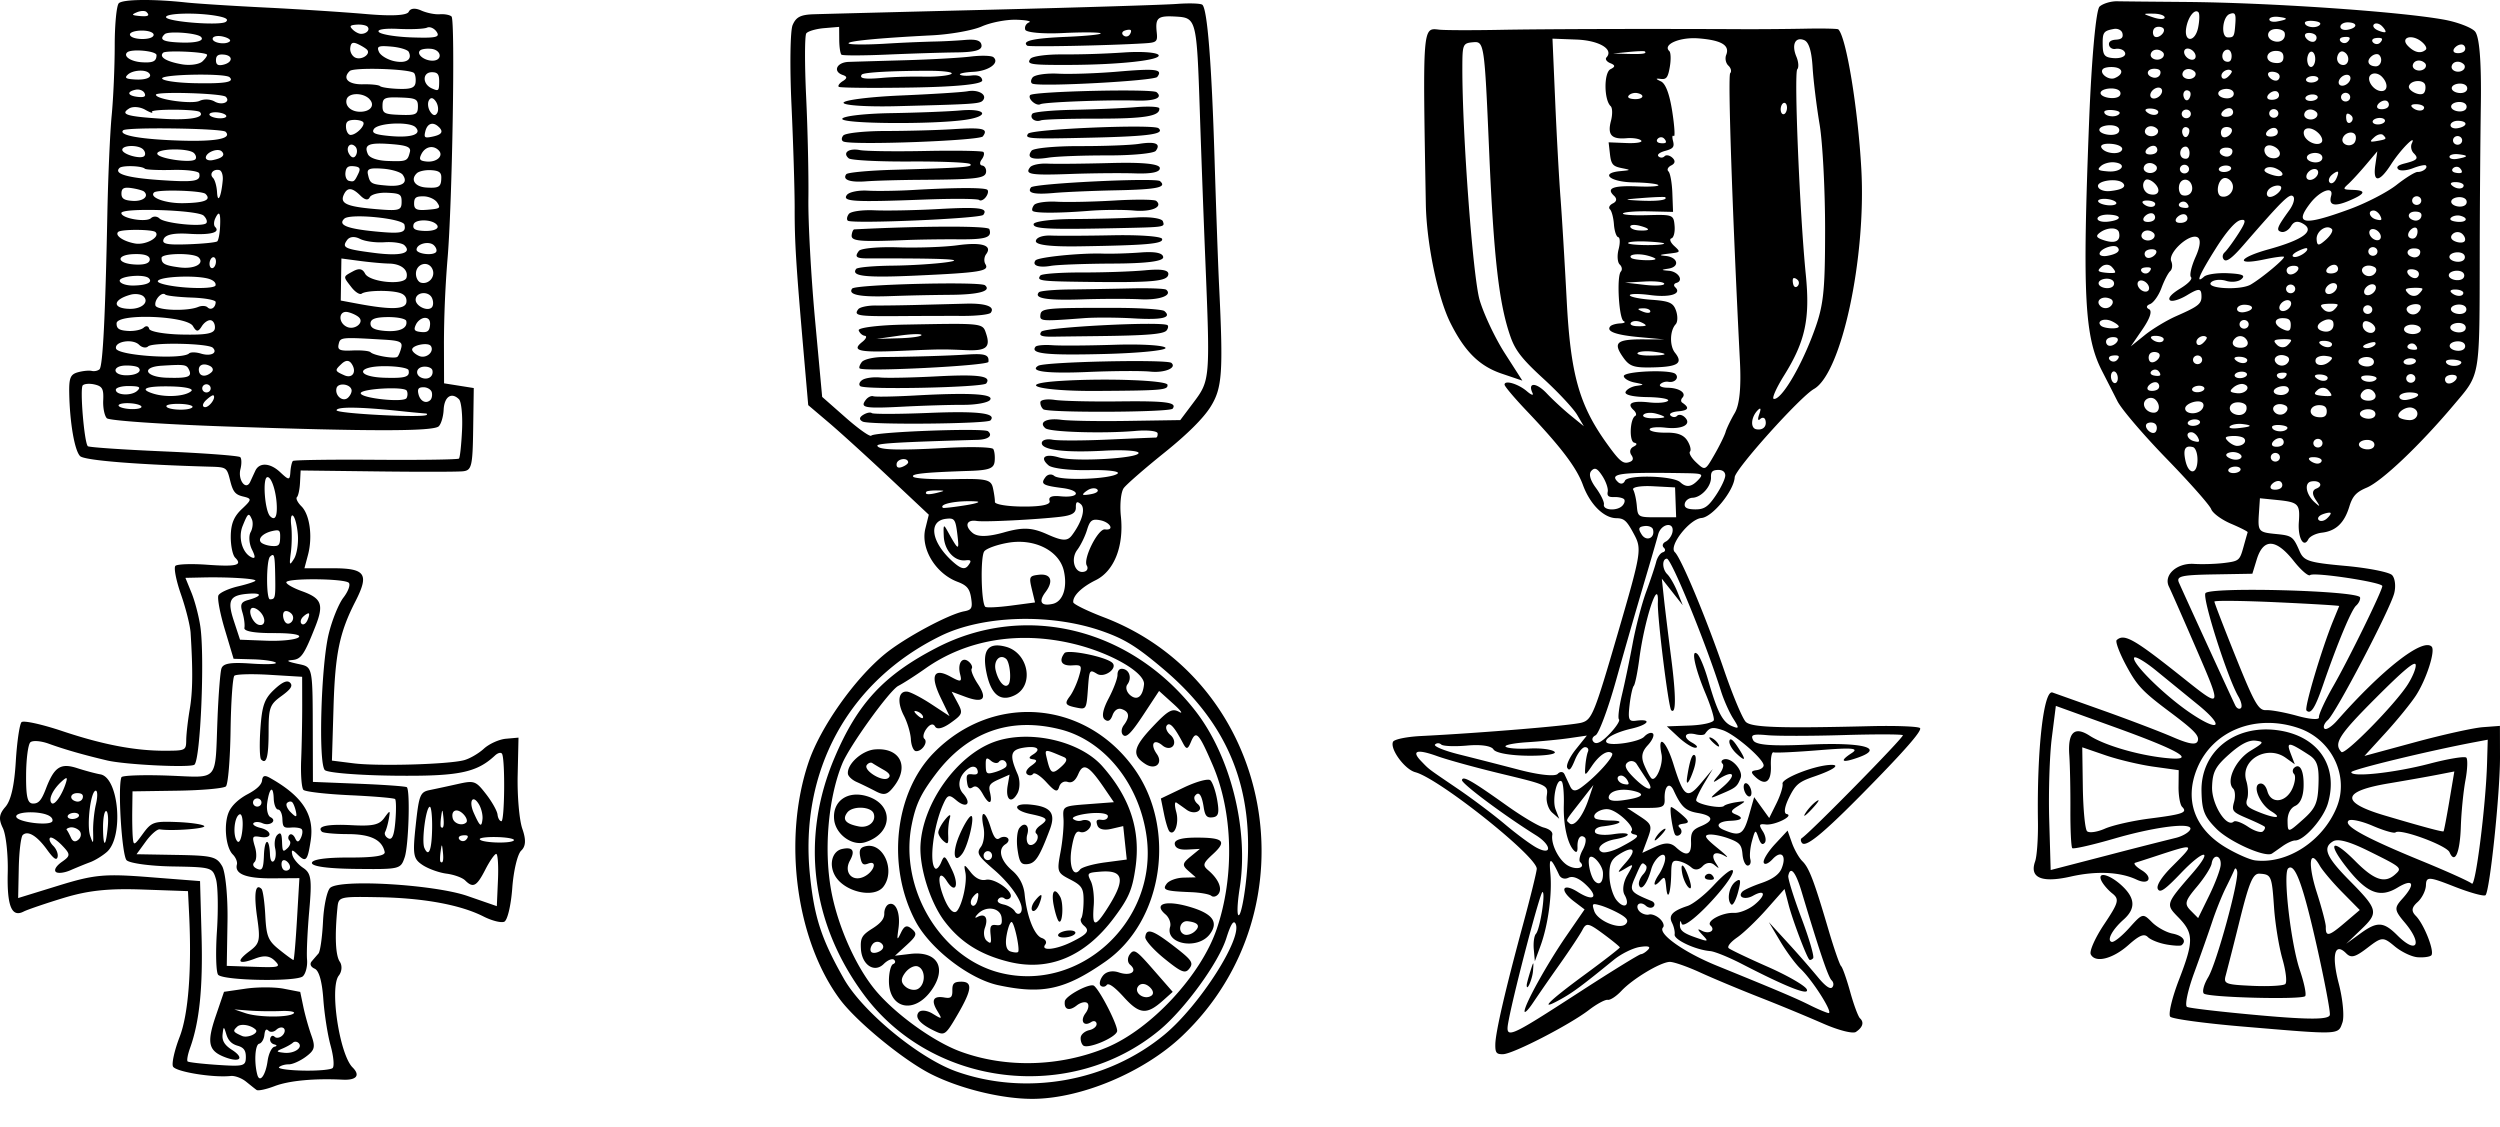<svg xmlns="http://www.w3.org/2000/svg" width="789.101" height="355.57" viewBox="0 0 208.783 94.078"><path d="M28.624 90.168c-2.382-.12-4.493.08-5.694.539-.7.268-1.374.41-1.5.32-.13-.088-.523-.409-.887-.7-.363-.292-.934-.504-1.273-.468-1.492.16-4.632-.357-4.825-.796-.117-.264.134-1.375.558-2.47.73-1.887 1.017-5.613.79-10.261l-.094-1.91-3.818-.135c-2.843-.101-4.524.08-6.58.706-1.52.464-3.018.975-3.33 1.136-.998.516-1.396-.463-1.325-3.262.037-1.502-.146-3.172-.408-3.712-.368-.757-.319-1.16.212-1.768.464-.532.746-1.762.868-3.788.1-1.65.317-3.13.482-3.29.167-.157 1.687.174 3.381.741 3.429 1.149 6.125 1.66 8.665 1.648 1.656-.008 1.696-.03 1.707-.91.006-.497.138-1.64.29-2.538.253-1.478.273-3.219.075-6.392-.037-.606-.4-2.056-.807-3.221-.406-1.165-.614-2.237-.46-2.381.152-.144 1.335-.186 2.628-.093 2.471.179 3 .046 2.36-.59-.214-.213-.379-1.021-.368-1.798.015-1.034.262-1.638.927-2.264.84-.791.849-.868.108-1.044-.658-.156-.85-.391-1.084-1.322-.279-1.115-.304-1.132-1.679-1.17-6.127-.171-10.495-.526-10.853-.882-.46-.458-.863-2.787-.909-5.252-.024-1.282.099-1.577.725-1.751.416-.116.934-.166 1.155-.113.22.053.513-.01.65-.139.276-.26.487-4.459.654-12.998.06-3.069.223-6.758.361-8.199.14-1.44.253-4.065.254-5.835 0-1.768.155-3.36.344-3.538.353-.332 2.866-.36 5.632-.06.872.095 3.857.285 6.633.423 2.776.137 6.547.382 8.38.542 2.144.188 3.416.121 3.563-.186.142-.3.534-.34 1.046-.109.451.203 1.15.344 1.552.313.403-.03.845.055.98.19.318.316.057 15.79-.341 20.304a91.386 91.386 0 00-.294 6.886l.01 3.442 1.241.197 1.24.197-.05 3.431c-.044 3.099-.126 3.44-.846 3.521-.438.049-3.67.054-7.18.01l-6.383-.078-.052 1.016c-.028.558-.144 1.102-.257 1.209-.113.106.056.453.377.771.7.698.948 2.546.543 4.062l-.295 1.108h2.348c2.757 0 3.082.472 1.906 2.774-1.33 2.604-1.69 4.349-1.825 8.847l-.133 4.443 1.808.228c2.02.255 7.882.09 9.216-.26.475-.124 1.225-.558 1.667-.964.443-.404 1.272-.78 1.846-.83l1.045-.093-.07 3.156c-.038 1.735.137 3.741.39 4.458.32.913.292 1.459-.095 1.823-.308.29-.64 1.68-.746 3.13-.108 1.46-.404 2.698-.671 2.809-.264.11-1.044-.089-1.734-.44-1.915-.973-4.994-1.541-8.726-1.608-3.327-.06-3.378-.047-3.469.884-.233 2.365-.163 3.977.195 4.501.218.315.18.832-.082 1.16-.783.982.056 6.58 1.148 7.667.669.665.335 1.083-.817 1.026zm-1.013-2.841c-.247-.881-.521-2.632-.61-3.89-.107-1.492-.358-2.375-.72-2.538-.337-.15-.436-.392-.252-.61.168-.198.423-.495.568-.659.144-.165.314-1.363.378-2.664.063-1.3.331-2.568.596-2.817.8-.754 8.696-.287 11.477.68l2.443.847.095-2.18c.053-1.198-.012-2.18-.144-2.182-.13-.004-.544.59-.915 1.316-.719 1.402-1.015 1.56-1.683.895-.23-.229-.929-.482-1.553-.563-.625-.081-1.526-.406-2.002-.722-.778-.518-.837-.848-.57-3.328.27-2.515.37-2.767 1.162-2.929.477-.097 1.528-.324 2.335-.504 1.395-.313 1.512-.27 2.371.834.498.64.931 1.411.963 1.715.032.303.179.553.324.555.267.004.32-5.05.06-5.615-.08-.163-.348-.106-.604.134-1.536 1.432-3.04 1.737-8.358 1.68-2.987-.032-5.617-.243-5.845-.47-.549-.546-.321-8.688.318-11.349.277-1.156.833-2.53 1.235-3.055.403-.524.604-1.08.447-1.236-.366-.365-5.212-.402-5.217-.04-.002.15.58.48 1.291.736 1.67.598 1.864 1.11 1.129 2.97-.933 2.361-1.185 2.723-1.94 2.786-.522.043-.409.122.438.311 1.332.291 1.279.033 1.294 6.283l.01 3.582 3.854.155c2.12.085 3.915.216 3.99.29.289.288.147 4.892-.18 5.85-.34.997-.392 1.01-4.05.972-2.35-.024-3.703-.206-3.698-.499.004-.291 1.135-.457 3.093-.451 2.103.006 3.054-.142 2.985-.467-.22-1.02-1.182-1.486-3.075-1.49-1.084-.002-2.06-.092-2.168-.199-.459-.457.443-.654 2.493-.545 1.76.093 2.296-.026 2.714-.605.486-.671.512-.667.385.06-.076.43-.215.926-.31 1.104-.094.176.028.422.273.544.314.157.485-.269.581-1.454.076-.922.065-1.746-.025-1.831-.088-.087-1.785-.23-3.768-.321-1.982-.092-3.73-.292-3.885-.446-.154-.153-.24-1.285-.19-2.516.05-1.23.089-3.292.086-4.582l-.005-2.347-2.702-.164c-1.487-.09-2.817-.055-2.958.078-.14.132-.284 2.195-.318 4.585-.034 2.39-.21 4.484-.389 4.653-.18.168-2.007.331-4.062.361l-3.738.055-.02 1.515c-.013.833.006 1.87.042 2.305.062.743.113.726.84-.273.721-.989.92-1.058 2.823-.986 1.126.042 2.161.19 2.301.33.222.221-2.669.441-3.711.282-.212-.031-.735.423-1.162 1.01l-.777 1.067 3.32.058c3.01.052 3.367.14 3.83.94.28.486.482 2.555.447 4.605l-.061 3.721 2.3.079c2.097.072 2.247.027 1.71-.508-.423-.42-.89-.47-1.655-.176-1.41.543-1.626.248-.455-.623.857-.637.915-.896.635-2.837-.283-1.978-.145-2.871.368-2.361.116.115.257 1.113.314 2.216.09 1.758.237 2.112 1.182 2.867.59.476 1.12.859 1.173.855.052-.003.184-1.542.294-3.422l.2-3.416-2.263.016c-2.198.015-3.164-.364-2.956-1.162.055-.215-.1-.589-.344-.832-.612-.61-.78-2.613-.304-3.604.25-.52.815-1.043 1.542-1.43.77-.408 1.167-.787 1.207-1.153.043-.391.22-.454.632-.223 2.742 1.533 3.761 3.095 3.428 5.257-.262 1.704-.396 1.844-1.102 1.151-.432-.43-.533-.419-.432.027.068.316.476.808.905 1.094.674.448.744.937.508 3.592-.15 1.69-.232 3.518-.183 4.061.05.543-.108 1.173-.348 1.4-.5.47-6.58.37-7.07-.119-.18-.178-.228-1.824-.107-3.658.12-1.833.083-3.784-.081-4.335-.294-.982-.366-1.003-3.648-1.06-1.843-.032-3.56-.266-3.815-.52-.398-.396-.754-6.154-.43-6.932.063-.149 1.817-.21 3.898-.135 4.34.154 3.902.67 4.128-4.873.078-1.907.222-3.732.319-4.054.133-.444.738-.549 2.476-.43 1.265.088 2.195.055 2.067-.073-.128-.127-.973-.253-1.877-.279l-1.646-.046-.73-2.441c-.403-1.342-.644-2.627-.536-2.854.106-.227.846-.567 1.641-.754.796-.187 1.448-.403 1.45-.481.001-.169-2.3-.308-4.359-.263l-1.49.033.509 1.248c.28.685.612 1.954.738 2.817.375 2.558.013 11.061-.49 11.535-.293.275-5.772.011-7.304-.352-1.995-.473-3.546-.918-4.877-1.4-.653-.236-1.34-.287-1.526-.111-.187.175-.346 1.395-.354 2.711-.013 1.858.117 2.396.58 2.402.464.006.705-.273 1.078-1.25.693-1.812 1.219-2.157 2.605-1.709.673.218 1.546.452 1.94.52 1.55.267 1.965 5.235.541 6.482-.368.322-.991.705-1.386.851-.395.146-1.14.45-1.657.676-.518.226-1.067.286-1.221.133-.166-.165.045-.507.514-.836.726-.508.726-.627.004-1.378-.437-.45-.883-.735-.997-.627-.116.109.007.41.268.671.263.262.425.678.361.926-.084.324-.33.156-.878-.602-.846-1.171-1.608-1.629-2.031-1.23-.154.145-.305 1.389-.333 2.764l-.052 2.5 3.368-1.039c2.998-.924 3.834-1.002 7.596-.707l4.227.33.126 4.557c.119 4.338-.173 7.192-.96 9.381-.196.546-.287 1.052-.202 1.124.085.072 1.21.202 2.502.288 2.16.144 2.348.095 2.359-.622.008-.583-.167-.83-.698-.982-.489-.14-.78-.438-.934-.957-.204-.682-.233-.682-.31-.001-.061.535.16.908.77 1.298 1.075.686.708 1.103-.552.628-1.405-.53-1.557-1.192-.792-3.437l.692-2.03 1.805-.263c.993-.144 2.426-.143 3.183.004l1.377.267.258 1.233c.14.68.442 1.751.668 2.385.354.987.29 1.241-.453 1.794-.476.355-1.117.64-1.425.637-.308-.005-.674.1-.815.232-.14.132.746.263 1.969.29 1.223.028 2.35-.068 2.504-.213.154-.145.078-.985-.168-1.866zm-5.804-23.902c-.122-.123-.15-1.275-.06-2.562.133-1.934.333-2.502 1.146-3.267.677-.637 1.092-.819 1.33-.583.256.256.07.544-.722 1.118-.97.704-1.068.973-1.069 2.956-.002 2.134-.175 2.785-.625 2.338zm3.128 23.682c-.135-.134-.35-.146-.478-.026-.127.12-.517.34-.864.486-.557.236-.542.279.13.354.833.095 1.605-.424 1.213-.814zm-2.585 1.487c.083-.598.34-1.128.57-1.177.233-.05.226-.137-.017-.196-.24-.058-.394-.28-.334-.502.057-.217.22-.278.363-.136.143.143.431.099.64-.097.21-.197.27-.468.134-.603-.136-.134-.417-.084-.626.113-.209.197-.504.234-.655.083-.195-.194-.297-.085-.347.367-.04.353-.235.678-.435.72-.345.074-.433 1.56-.154 2.59.197.725.693.056.86-1.161zM41.61 69.91c-.847-.03-1.542.044-1.544.165-.005.3 2.533.407 2.838.12.135-.127-.448-.256-1.295-.285zM23.43 84.436c-.752.031-1.929.014-2.615-.04l-1.247-.095.932.313c1.086.364 3.652.373 4.035.012.144-.135-.35-.224-1.105-.19zm13.555-13.314c-.075-.684-.093-.684-.188-.003-.058.414-.064.795-.012.846.202.2.28-.124.2-.843zm2.06-1.315c-.06-.059-.29-.07-.513-.022-.222.048-.288.204-.144.346.143.143.374.152.513.021.14-.13.204-.286.144-.345zm.963-2.617c-.521-.889-.89-.304-.44.7.515 1.151.645 1.245.726.518.037-.338-.092-.886-.286-1.218zM21.354 85.992c-.392-.391-1.246-.533-1.54-.256-.398.374-.365.44.396.779.467.209 1.435-.234 1.145-.523zm17.329-18.016c-.519-.516-1.03-.312-.878.35.107.463.795.681 1.132.364.13-.123.017-.444-.254-.714zm-2.595 1.173c.014-.974-.072-1.772-.191-1.773-.323-.005-.705 2.876-.455 3.438.367.83.62.181.646-1.665zm.94-.924c-.077-.684-.094-.684-.19-.002-.057.414-.062.794-.011.845.202.201.28-.124.2-.843zM24.016 71.99c-.21-.21-.429-.206-.484.008-.056.214.004.492.13.619.127.127.345.124.484-.007.14-.131.08-.41-.13-.62zm1.18-2.743c-.103-.104-.502-.165-.886-.135-.624.047-.7-.028-.726-.723-.016-.427-.177-.78-.36-.781-.18-.003-.349-.417-.364-.928-.043-1.14-.367-.905-.546.395-.073.53.051 1.056.276 1.17.59.294-.053.78-.669.505-.282-.127-.617-.134-.742-.016-.126.119.127.3.561.403 1.009.24 1.03.927.025.761-.7-.114-.734-.053-.47.835.157.526.137 1.097-.044 1.268-.194.182-.11.407.206.549.443.198.545.004.586-1.117.052-1.44.45-1.514.503-.094.019.497.15.73.321.569.16-.15.211-.628.114-1.06-.097-.433-.015-.939.182-1.124.275-.259.366-.124.392.584.03.827.076.88.45.53.23-.217.307-.504.172-.64a.33.33 0 010-.475c.134-.127.345-.001.47.278.16.364.299.354.48-.027.14-.294.17-.62.065-.723zm-.785-2.244c-.101-.101-.294-.08-.433.05-.14.131-.002.485.304.785.448.446.533.434.434-.05-.069-.329-.205-.682-.305-.785zm-4.409 1.008c-.457.214-.582 1.854-.171 2.262.171.171.358-.3.42-1.062.062-.752-.05-1.292-.249-1.2zm1.734-1.23a.363.363 0 00-.499-.006.335.335 0 00-.007.483c.136.135.36.138.5.007a.335.335 0 00.006-.483zm-12.733 2.24c.066-.706 0-1.285-.145-1.286-.146-.002-.259.632-.253 1.41.013 1.71.235 1.642.398-.123zm-.99-1.863c.147-.617.14-1.123-.014-1.125-.421-.006-.776 2.869-.466 3.777.248.728.27.696.244-.367-.017-.64.09-1.668.236-2.285zm14.843-14.286c-1.616.006-2.504-.153-2.445-.438.05-.245-.023-.823-.164-1.284-.205-.676-.114-.877.473-1.04 1.183-.33 1.207-.613.044-.527-1.584.118-1.807.53-1.233 2.274l.514 1.566 2.217.085c1.218.046 2.421-.08 2.673-.28.277-.222-.543-.361-2.08-.356zM6.62 69.368c-.195-.194-.537-.313-.76-.265-.223.047-.352.139-.288.203.065.064.221.358.353.648.155.349.375.4.643.15.223-.211.246-.542.052-.736zM25.8 51.237c-.053-.054-.268.064-.476.26-.21.197-.272.464-.141.594.13.13.345.013.476-.26.13-.274.194-.542.14-.594zm-1.47.005c-.204-.201-.471-.271-.595-.154-.125.117-.126.44-.003.717.136.307.369.367.595.154a.498.498 0 00.003-.717zM6.377 67.902c-.221-.054-.516.01-.655.14-.14.131-.072.282.148.336.222.054.517-.01.656-.14.139-.131.072-.282-.15-.336zm32.21-31.978c.058-1.222-.057-2.383-.256-2.58-.627-.625-1.229-.213-1.28.875-.027.577-.213 1.2-.415 1.387-.466.425-5.657.431-17.795.01-5.257-.181-9.72-.49-9.917-.686-.196-.196-.334-.87-.304-1.497.044-.953-.072-1.17-.709-1.321-.418-.1-.87-.067-1.002.072-.25.263.128 4.786.425 5.08.092.092 2.944.287 6.34.434 3.395.146 6.27.363 6.389.481.119.119.126.568.017.998-.234.922.467 1.83.818 1.058.127-.278.318-.693.426-.922.336-.717 1.239-.664 2.074.121.735.69.805.69.853-.016.028-.423.123-.838.211-.92.088-.084 3.21-.128 6.937-.1 3.727.028 6.845-.017 6.929-.1.087-.082.2-1.152.258-2.374zM6.476 66.237c-.64-.008-.725.544-.107.694.24.059.482-.072.54-.29.068-.267-.074-.399-.433-.403zm-2.653 1.771c-.991-.305-2.553-.176-2.466.204.107.469 2.906.798 3.022.355.055-.217-.164-.438-.559-.556zm17.874-16.937c-.262-.26-.579-.379-.703-.262-.297.28.144 1.257.62 1.372.568.138.623-.573.083-1.11zM5.518 65.332c.134-.444.052-.455-.385-.056-.735.674-1.115 1.502-.821 1.794.24.24.893-.703 1.206-1.738zm17.466-17.176c-.029-1.824-.076-2.005-.431-1.67-.323.303-.332 3.56-.01 3.565.44.006.47-.12.441-1.895zm1.893-3.476c-.053-.724-.23-1.443-.392-1.598-.159-.158-.236.198-.165.785.07.588.058 1.61-.03 2.273-.141 1.08-.114 1.135.264.53.232-.37.377-1.266.323-1.99zm10.665-10.148a81.696 81.696 0 01-2.133-.204c-3.357-.352-5.295-.376-5.3-.063-.004.278 7.244.649 7.525.385.064-.06.025-.116-.093-.118zm-12.74 9.803c-.814.166-1.313.651-.995.968.14.14.551.273.912.295.557.035.66-.067.676-.674.018-.635-.047-.7-.593-.59zm13.262-11.56c-.053-.235-.36-.427-.673-.434-.436-.006-.545.13-.447.558.139.604.628.857.994.512.123-.116.18-.402.126-.636zM20.93 44.444c.177-.32.224-.803.104-1.073-.261-.59-.33-.54-.774.561-.385.957-.03 2.231.724 2.6.347.171.366-.02.062-.632-.241-.48-.292-1.138-.116-1.456zM33.962 32.62c-.225-.365-3.831-.159-3.837.219-.006.423 3.615.806 3.83.405.1-.188.103-.468.007-.624zm2.148-1.7c-.044-.19-.368-.324-.72-.298-.712.055-.75.799-.049.969.498.12.875-.208.77-.67zm-12.992 11.58c.016-1.253-.431-2.73-.802-2.65-.405.087-.2 2.82.244 3.262.348.346.55.125.558-.613zm11-11.587c-.042-.18-.927-.33-1.97-.332-2.432-.005-2.44.897-.007.967 1.73.05 2.107-.072 1.978-.635zm1.863-2.016c-.21-.335-1.556-.078-1.562.295-.002.152.256.394.578.534.586.262 1.3-.34.987-.831zm-.488-2.35c-.267-.005-.606.244-.753.55-.217.455-.14.57.418.63.53.054.7-.07.753-.552.045-.404-.102-.625-.418-.629zm-1.983 2.496c.12-.487-.112-.598-1.416-.675-3.649-.216-3.676-.213-3.813.382-.11.478.092.569 1.161.52.712-.032 1.386.032 1.497.143.288.286 2.05.583 2.256.38.096-.09.236-.43.315-.75zm-4.151 3.512c-.114-.502-1.131-.615-1.254-.14-.162.625.532 1.2.961.795.2-.189.333-.484.293-.655zm6.721-7.661c-.274-.62-1.358-.515-1.368.132-.008.527.969 1.006 1.338.658.148-.139.161-.494.03-.79zm-6.711 5.491c-.219-.329-.5-.323-.853.01-.578.543-.567.586.239.946.68.305 1.063-.29.614-.956zm4.559-3.583c-.042-.182-.73-.327-1.527-.321-1.042.007-1.454.158-1.46.533-.004.375.336.55 1.209.622 1.228.1 1.917-.224 1.778-.834zm-.551-2.343c-.816-.248-2.811-.208-3.17.064-.153.116-.538-.124-.856-.533-.717-.925-.722-.864.127-1.33.508-.278.795-.224 1.01.19.37.72 3.29 1 3.462.335.17-.655-.458-1.156-1.467-1.173-.482-.008-1.572-.107-2.423-.22l-1.548-.205-.027 1.756-.027 1.756 1.42.266c2.806.524 3.995.484 4.064-.136.042-.382-.15-.644-.565-.77zm2.738-1.98c-.33-.746-1.366-.473-1.378.365-.006.363.188.709.431.767.655.16 1.22-.516.947-1.131zm-6.131 4.033c-.169-.168-.584-.366-.917-.443-.792-.184-.865.884-.084 1.234.638.285 1.45-.356 1.001-.79zm6.258-6.023c-.397-.395-1.446-.135-1.453.359-.005.343 1.289.524 1.608.224.122-.115.052-.377-.155-.583zm.205-1.755c-.447-.445-1.794-.434-1.91.015-.092.355.102.488.78.53.936.058 1.475-.202 1.13-.545zm-2.67 1.75c-.19-.19-.943-.304-1.672-.253-.727.05-1.65-.076-2.048-.284-.441-.228-.86-.19-1.068.1-.463.641-.215.757 2.31 1.08 2.157.276 3.144.02 2.478-.643zm1.603-4.087c-.643-.009-.793.105-.796.601-.003.493.217.594 1.132.518 1.04-.086 1.106-.137.796-.601-.185-.281-.696-.512-1.132-.518zm-1.603 2.367c-.12-.522-4.532-.963-5.021-.502-.556.523.204.836 2.586 1.068 2.197.214 2.593.122 2.435-.566zM17.83 33.02c-.052-.054-.33.124-.617.394s-.348.532-.136.583c.347.085.987-.745.753-.977zm19.025-18.182c.007-.442-.189-.585-.852-.627-.474-.029-1.008.085-1.187.253-.566.533-.169 1.137.785 1.197 1.072.066 1.243-.047 1.254-.823zm-21.75 18.895c-.664-.029-1.209.054-1.21.184-.005.32 1.836.416 2.159.111.142-.133-.283-.268-.95-.295zm2.39-1.537a.363.363 0 00-.5-.007.334.334 0 00-.005.483c.135.134.359.138.498.007a.335.335 0 00.007-.483zm14.822-16.098c-.678-.03-1.325.14-1.439.377-.132.276-.409.228-.772-.133-.691-.688-1.092-.719-1.384-.106-.357.747.198 1.01 2.575 1.219 2.018.177 2.233.124 2.242-.553.01-.679-.107-.755-1.222-.804zM14.375 32.274c-2.178-.055-2.847.207-1.55.606 1.07.33 2.66.22 3.146-.218.22-.194-.455-.356-1.596-.388zm3.11-1.735c-.57-.255-.979-.016-.86.504.097.424.613.442 1.045.036.188-.178.109-.408-.186-.54zm19.144-17.99c-.465-.464-1.142-.301-1.451.348-.2.42-.118.533.43.59.865.09 1.483-.479 1.021-.938zm-3 2.041c-.163-.218-.906-.447-1.657-.502-1.097-.08-1.344.01-1.247.459.172.79.263.843 1.612.954 1.276.104 1.77-.244 1.292-.91zm-17.86 16.258c-.198-.401-.355-.424-2.258-.307-1.761.107-1.398.952.431 1.004 1.8.052 2.137-.076 1.827-.697zm2.004-1.805c-.375-.372-5.024-.47-5.406-.114-.173.163-.512.102-.75-.135-.535-.532-2.064-.285-1.928.311.135.592 5.523.954 6.101.41.128-.12.576-.114.995.016.814.25 1.425-.052.988-.488zm18.884-18.426c-.486-.483-.973-.329-1.139.36-.119.5-.056.56.487.457.87-.163 1.067-.408.654-.819zm-25.794 23.06c-.526-.034-.958.049-.96.182-.004.134.427.267.952.3.526.032.958-.05.96-.182.004-.135-.426-.269-.952-.3zm23.37-20.986c.1-.408-.253-.556-1.573-.657-1.865-.142-2.29.041-1.938.836.14.318.798.544 1.668.573 1.569.054 1.651.02 1.842-.752zM17.616 26.747c-.214-.053-.56.174-.766.504-.301.484-.445.48-.738-.02-.51-.871-6.364-1.08-6.376-.228-.007.444.21.588.952.634.528.033 1.12-.091 1.316-.275.196-.184.4-.14.453.096.054.238 1.292.454 2.761.482 2.033.04 2.679-.084 2.727-.523.035-.317-.113-.618-.329-.67zM34.693 10.62c-.483-.48-3.113-.367-3.462.149-.235.347.088.482 1.414.598 1.75.152 2.63-.168 2.048-.747zm1.704-2.145c-.222-.333-.434-.363-.58-.088-.127.236-.073.663.12.948.222.334.435.363.581.088.127-.236.072-.662-.12-.948zM10.772 32.24c-.601-.008-1.096.13-1.099.309-.007.47 1.315.534 1.79.087.325-.306.19-.384-.69-.396zm19.16-17.757c.198-.416.114-.549-.382-.6-.479-.05-.652.082-.702.533-.036.33.094.637.29.685.424.103.464.072.794-.618zm-11.92 10.74c.001-.166-.902-.334-2.01-.372-1.106-.04-2.096-.152-2.2-.252-.283-.268-.93.445-.823.907.095.419 2.652.51 3.573.127.29-.12.64-.104.78.035.28.28.673.023.68-.446zM33.433 8.144c-1.314-.045-1.48.03-1.489.673-.009.644.154.73 1.468.775 1.315.045 1.48-.03 1.49-.674.008-.643-.154-.73-1.47-.774zm-21.866 22.56c-.115-.114-.615-.193-1.111-.176-1.117.038-1.06.799.06.814.857.011 1.382-.308 1.05-.638zm24.52-24.673c-.819-.011-.833.99-.02 1.353.56.25.6.215.61-.538.01-.63-.12-.81-.59-.815zM17.443 23.286c-1.078-.322-4.058-.2-4.258.175-.104.194.917.437 2.266.544 1.35.105 2.496.03 2.547-.167.057-.217-.162-.433-.556-.551zM29.675 12.24c-.445-.443-.859.104-.496.655.199.31.412.327.552.06.127-.236.101-.558-.057-.715zm4.9-6.142c-.348-.347-5.02-.493-5.365-.168-.65.613-.129 1.138 1.1 1.11.685-.016 1.328.052 1.429.152.1.1.794.204 1.543.23 1.04.035 1.376-.093 1.425-.541.036-.323-.024-.676-.131-.783zm1.432-2.02c-.387-.04-.803.021-.925.136-.323.304.319.844 1.016.853.884.012.8-.897-.091-.99zM18.02 21.699c-.05-.215-.203-.285-.343-.153-.139.13-.212.414-.163.63.05.215.203.285.343.153.139-.13.212-.414.163-.63zm12.296-11.514c-.12-.118-.497-.194-.84-.168-.473.036-.614.194-.577.648.028.329.197.6.378.603.484.006 1.29-.834 1.04-1.083zm.526-1.925c-.553-.551-1.75-.52-1.897.048-.141.543.366 1.013 1.1 1.025.898.013 1.316-.55.794-1.07zM16.588 21.498c-.397-.395-3.091-.363-3.097.038-.007.49.27.636 1.51.797 1.227.159 2.116-.31 1.587-.835zm19.074-19.19c-.236.11-1.319.157-2.406.104-1.157-.057-1.824.055-1.608.27.203.202 1.453.402 2.777.444 1.992.064 2.345-.018 2.038-.47-.205-.302-.568-.455-.8-.348zM18.377 18.964c.061-1.194-.065-1.427-.397-.733-.13.274-.138.596-.018.717.47.466-.367.69-2.158.578-1.258-.079-1.955.059-2.127.42-.202.422.222.519 2.016.456 1.25-.043 2.352-.155 2.452-.248.1-.094.204-.63.232-1.19zM34.133 4.329c-.093-.176-.74-.376-1.446-.437-1.086-.095-1.247-.026-1.04.44.134.304.707.649 1.267.773 1.002.216 1.542-.128 1.219-.776zM11.998 24.766c-.198-.198-.695-.266-1.104-.152-1.508.42-1.534 1.16-.043 1.18.986.013 1.621-.556 1.147-1.028zm.43-1.53c-.382-.38-2.522-.175-2.43.234.051.219.572.388 1.158.376 1.112-.023 1.619-.266 1.272-.61zm4.58-5.227c-.493-.477-6.866-.68-6.873-.218-.006.447 2.073.806 2.476.427.193-.181.513-.168.71.029.408.405 3.548.726 3.897.398.124-.117.03-.403-.21-.636zm-5.77 3.212c-1.61.037-1.538.801.083.872.776.034 1.182-.111 1.186-.425.004-.314-.428-.468-1.27-.447zm7.363-6.157c.04-.425-.085-.812-.277-.858-.509-.123-.872.316-.536.65.158.158.31.695.338 1.193.054 1.005.347.401.475-.985zM30.643 4.143c-.124-.124-.475-.334-.777-.472-.414-.185-.567-.101-.616.338-.036.321.156.682.424.803.537.24 1.331-.308.969-.669zm-13.48 12.052c-.286-.285-4.012-.39-4.297-.122-.434.409.934.915 2.405.895 1.821-.026 2.405-.265 1.893-.773zm-4.177 3.188c-.24-.238-2.865-.25-3.116-.014-.304.286.415.784 1.393.964.894.165 2.148-.527 1.723-.95zM30.682 2.22c-.119-.118-.525-.19-.902-.162-.556.042-.618.12-.328.408.197.197.508.359.69.361.474.007.794-.354.54-.607zM16.639 14.482c-.044-.19-1.048-.321-2.232-.29-1.183.03-2.224-.016-2.312-.104-.244-.243-1.868-.293-2.11-.066-.515.485.61.825 3.35 1.014 2.926.201 3.456.112 3.304-.554zm1.879-1.838c-.317-.316-1.324.077-1.33.52-.003.18.262.275.596.204.79-.161 1.046-.413.734-.724zm.32-1.641c-.289-.287-8.255-.401-8.55-.123-.443.416 1.446.757 4.776.862 2.985.094 4.343-.172 3.773-.74zM16.2 12.786c-.446-.443-3.167-.387-3.063.064.09.396 2.817.793 3.17.461.118-.112.07-.348-.106-.525zm-4.17 3.212c-.1-.086-.56-.218-1.029-.287-.65-.097-.852.006-.858.44-.007.433.214.58.94.625.865.053 1.389-.378.947-.778zm6.168-6.61c-.388-.04-.707.035-.709.168-.004.134.316.272.702.314.388.04.707-.035.71-.168.003-.135-.317-.272-.703-.314zm.66-1.304c-.296-.294-5.832-.46-5.836-.174-.006.397 3.016.82 3.654.511.347-.168.906-.144 1.243.054.614.358 1.373.042.939-.39zm-2.166 1.274c-.255-.254-4.202-.263-3.994-.01.115.141-.147.058-.58-.188-.435-.245-1.036-.29-1.337-.098-.775.493-.213.666 2.783.856 2.257.144 3.595-.096 3.128-.56zm2.479-2.91c-.36-.344-5.625-.25-5.63.097-.003.192 1.216.372 2.709.402 2.558.05 3.36-.087 2.92-.5zm-7.223 6.023c-.392-.39-1.73-.36-1.736.038-.005.37 1.529.813 1.83.53.134-.127.092-.382-.095-.568zm6.758-7.91c-.475-.05-.664.078-.669.453-.006.376.157.488.577.398.823-.176.887-.77.092-.852zm-.074-1.505c-.43-.102-.82-.037-.867.145-.096.37 1.077.58 1.424.253.124-.116-.128-.295-.557-.398zM17.28 4.554c-.228-.227-3.429-.361-3.65-.153-.375.353.238.737 1.55.968.68.12 1.457.012 1.726-.24.268-.254.437-.512.374-.575zm-5.954 2.939c-.785.168-.673.51.195.6.53.055.688-.037.547-.32-.109-.218-.444-.344-.742-.28zm6.718-6.175c-1.659-.286-4.174-.22-4.18.108-.004.39 4.58.748 5.004.391.244-.205-.008-.358-.824-.499zm-1.26 1.763c-.33-.328-2.73-.508-3.028-.228-.496.467-.14.648 1.38.7 1.268.043 1.965-.156 1.647-.472zm-4.35 3.017c-.32-.319-1.365-.239-1.762.134-.292.275-.172.359.582.405.975.06 1.529-.192 1.18-.54zm.637-1.492c.006-.354-2.11-.55-2.452-.229-.347.327.313.767 1.236.824.93.058 1.209-.079 1.216-.595zm-1.18-2.052c-.57-.007-1.037.136-1.04.32-.006.464 1.856.532 1.976.07.054-.209-.359-.383-.937-.39zm.344-1.552c-.12-.12-.476-.112-.79.018-.476.198-.456.249.124.309.791.082.982-.012.665-.327zM70.141 83.454c-3.675-4.96-4.787-13.378-2.614-19.798.991-2.931 3.846-6.973 6.39-9.05 1.633-1.332 5.304-3.308 6.6-3.553.635-.12.714-.27.584-1.116-.119-.776-.354-1.055-1.134-1.348-1.836-.69-3.1-2.78-2.687-4.446l.287-1.158-3.325-3.124c-1.828-1.718-4.094-3.777-5.035-4.575l-1.71-1.451-.372-4.267c-.65-7.475-.766-9.329-.76-12.192.001-1.539-.118-5.413-.266-8.609-.148-3.196-.106-6.197.094-6.67.285-.674.666-.87 1.758-.906.768-.025 7.48-.198 14.917-.383 7.437-.186 14.37-.402 15.409-.48 1.038-.077 1.998-.046 2.134.069.417.353.775 4.863 1.019 12.841.128 4.193.299 8.973.38 10.623.353 7.242.265 8.528-.697 10.086-.6.97-1.939 2.304-3.872 3.857-1.625 1.305-3.15 2.633-3.389 2.95-.238.317-.348 1.381-.244 2.365.263 2.49-.557 4.571-2.102 5.332-1.182.582-1.93 1.32-1.875 1.847.017.16 1.167.724 2.555 1.254 14.212 5.43 17.746 24.321 6.541 34.964-3.189 3.03-8.444 5.239-12.492 5.253-2.553.008-6.035-.839-8.465-2.06-2.3-1.156-6.249-4.393-7.628-6.255zm9.722 6.026c5.826 2.07 12.622.868 17.385-3.075 2.954-2.445 6.605-8.175 5.921-9.294-.166-.272-.398.111-.755 1.244-.643 2.035-3.453 5.906-5.563 7.661-7.402 6.157-18.958 4.788-24.687-2.922-4.44-5.977-5.325-13.084-2.469-19.813 1.931-4.55 4.112-6.9 8.522-9.184 7.37-3.819 16.189-1.673 21.6 5.255 2.946 3.773 4.487 9.91 3.715 14.8-.217 1.376-.244 2.398-.058 2.27.185-.127.468-1.595.63-3.261.7-7.238-1.483-12.668-6.95-17.291-2.221-1.878-3.212-2.493-5.078-3.152-4.278-1.512-9.977-1.348-13.517.388-7.714 3.782-11.814 11.29-10.916 19.987.366 3.539.953 5.33 2.831 8.646 1.555 2.744 6.273 6.634 9.39 7.741zm.326-1.67c3.808 1.41 8.351 1.288 12.239-.332 3.704-1.543 7.863-6.022 9.182-9.887 1.5-4.396 1.368-9.755-.337-13.706-1.163-2.693-1.39-2.935-1.812-1.928-.27.646-.377.66-.675.092-.712-1.354-1.104-1.78-1.344-1.46-.136.179.002.536.305.793.307.26.405.663.222.907-.184.243-.576.23-.882-.029-.728-.617-1.064-.126-.48.703.549.78-.116 1.376-.946.847-1.161-.742-1.04-1.38.597-3.113 1.29-1.368 1.638-1.564 2.21-1.248.373.206.15-.103-.496-.685l-1.174-1.06-1.316 1.999c-.987 1.498-1.406 1.922-1.674 1.695-.197-.166-.176-.544.045-.84.522-.693.465-1.122-.178-1.339-.317-.106-.613.094-.766.517-.167.463-.383.576-.657.344-.266-.225-.15-.836.334-1.753.408-.774.741-1.659.74-1.966-.002-.352.157-.537.429-.503.575.074.788.782.394 1.306-.175.232-.07.632.234.89.584.493 1.051.134 1.157-.89.101-.979-2.723-2.619-5.816-3.377-4.564-1.119-8.996-.39-12.443 2.043-.83.586-1.848 1.239-2.26 1.45-.73.372-4.09 5.037-4.687 6.508-1.206 2.964-1.561 7.449-.863 10.879.583 2.865 2.031 6.075 3.602 7.987 1.634 1.988 4.847 4.316 7.115 5.157zm-5.952-5.92c.005-.685.163-1.305.353-1.377.19-.072.221-.235.072-.362-.151-.126-.536.031-.857.352-.778.78-1.829.086-1.907-1.26-.053-.909.078-1.143.95-1.694.72-.453 1.01-.819 1.002-1.262-.006-.344.165-.691.38-.773.591-.224.982.753.805 2.015-.142 1.013-.121 1.05.209.36.282-.587.493-.66.905-.31.469.396.412.572-.434 1.347l-.974.89 1.28-.152c2.27-.27 3.1 1.18 1.75 3.06-1.446 2.01-3.55 1.515-3.534-.833zm2.445.685c.643-.4.613-1.648-.046-1.87-.283-.095-.751.143-1.04.528-.383.509-.374.83.033 1.175.308.26.782.336 1.053.167zm-3.17-3.158c.299-.185.331-.439.085-.647a.505.505 0 00-.735.095c-.181.242-.22.533-.084.648.134.116.466.071.735-.096zm3.197 5.136c.175-.232.696-.189 1.168.098.821.5.835.491.398-.23-.541-.89-.335-1.278.592-1.116.546.096.677-.021.667-.593-.01-.567.132-.715.7-.727 1.017-.02.955.648-.252 2.725-.99 1.703-1.089 1.78-1.832 1.436-1.277-.592-1.777-1.146-1.441-1.593zM69.71 73.086c-.498-.93-.197-2.005.611-2.183.893-.197 1.12.139.658.972-.532.96.176 1.797 1.146 1.355.864-.394 1.207-1.425.369-1.107-.412.157-.532.052-.653-.565-.112-.577-.002-.789.467-.891 1.466-.323 2.49 2.024 1.474 3.375-.777 1.034-3.326.435-4.071-.955zm6.754 3.86c-2.431-4.578-1.77-10.721 1.515-14.072 4.915-5.013 12.597-4.432 16.706 1.264 3.616 5.01 2.472 12.793-2.377 16.171-3.365 2.345-5.242 2.758-8.936 1.968-2.424-.518-5.69-3.039-6.908-5.332zm7.03 4.288c6.678 1.706 13.191-4.297 12.27-11.31-.582-4.423-3.509-8.076-7.22-9.012-4.211-1.062-7.743.211-10.416 3.756-1.233 1.633-1.644 2.5-1.983 4.178-1.075 5.315 2.366 11.115 7.349 12.388zm-4.634-4.323c-1.179-1.568-2.085-4.452-1.987-6.328.18-3.483 3.013-7.467 6.125-8.613 2.908-1.071 7.183-.114 9.073 2.032 2.32 2.635 3.206 5.363 2.753 8.482-.267 1.842-.562 2.525-1.809 4.188-2.422 3.229-5.423 4.478-8.766 3.65-2.402-.595-4.062-1.647-5.388-3.41zm1.092-.87c.443-.59.827-2.4.672-3.169-.147-.73-.105-.733.44-.03.387.499.845.727 1.273.632.746-.164 2.38 1.032 2.036 1.49a.34.34 0 01-.496.06.347.347 0 00-.504.068c-.146.194.018.356.453.449.374.08.791.336.927.568.135.233.356.277.49.1.403-.536-.655-2.223-2.258-3.6-1.322-1.136-1.454-1.368-1.068-1.881.242-.322.34-1.073.215-1.669-.302-1.46.147-1.433.6.036.265.855.468 1.102.747.91.211-.145.51-.156.666-.024.155.131.08.365-.167.518-.677.422-.432 1.37.574 2.222a2.973 2.973 0 011.02 1.976c.182 1.84.808 3.429 1.432 3.639.319.107.443.343.289.548-.42.559.873.437 2.176-.204 1.366-.673 1.57-.942 1.048-1.383-.227-.193-.327-.465-.223-.604.107-.138.195-.796.199-1.459.007-1.047-.14-1.282-1.12-1.787-1.084-.558-1.115-.649-.806-2.29.177-.94.289-2.188.249-2.774-.073-1.063-.067-1.066 2.068-1.227l2.14-.162-.792-1.163c-1.304-1.914-1.76-2.163-2.177-1.193-.243.567-.535.783-.893.662-.303-.102-.607.075-.708.412-.144.484-.34.413-1.07-.387-.492-.539-.988-.853-1.104-.7-.114.155-.342.167-.504.03-.175-.148-.029-.438.36-.714.484-.344.517-.481.127-.531-.374-.048-.37-.165.017-.405.743-.463.294-.753-.857-.554-1.04.18-1.13.628-.44 2.198.213.487.207 1.211-.014 1.61-.513.929-1.02.517-.814-.662l.157-.906-.898.398c-.757.336-.873.502-.742 1.062.24 1.021-.062 1.117-.582.184-.328-.59-.582-.765-.853-.59-.294.188-.408.08-.479-.45-.077-.584-.002-.686.463-.626.39.05.51-.066.4-.39-.086-.254-.376-.325-.646-.157-.864.539-1.113 1.507-.55 2.142.749.844.304 1.302-.556.573-.618-.524-.741-.483-1.118.37-.805 1.823-1.175 4.874-.645 5.323.113.098.335-.13.491-.504.273-.653.31-.629.908.617.634 1.32.279 2.067-.44.926-.585-.926-.82-.305-.38 1.005.427 1.272.954 1.883 1.267 1.468zm.13-6.186c.326-.797.765-1.557.975-1.688.43-.27-.178 2.44-.702 3.137-.676.899-.852-.038-.274-1.45zm-1.72-.303c-.02-.193.229-.683.553-1.089.35-.437.518-.506.413-.17-.098.313-.163.959-.143 1.437.03.76-.016.825-.376.52-.225-.192-.427-.506-.447-.699zM88.4 78.013c.12-.162.53-.299.907-.306.384-.008.59.115.468.279-.12.162-.53.299-.908.306-.383.008-.59-.115-.467-.279zm-1.987-2.759c.242-.322.487-.545.545-.496.06.048-.027.408-.19.797-.163.39-.408.613-.546.496-.137-.117-.052-.475.19-.797zm1.585.357c-.228-1.18.07-1.57.544-.71.302.545.196 2.332-.12 2.039-.112-.102-.302-.7-.423-1.329zm-3.023-4.684c-.103-.723-.033-1.52.154-1.769.435-.579.886-.213.662.538-.094.316-.044.682.112.814.157.133.433.044.615-.198.181-.241.198-.55.036-.688-.169-.143-.032-.436.32-.686.735-.522.622-.653-.824-.958-1.47-.31-1.477-.93-.01-.788 1.715.165 2.15.715 1.641 2.07-.866 2.3-1.202 2.825-1.858 2.903-.551.065-.692-.14-.848-1.238zm-2.247 7.124c-.074-.695.015-.852.45-.796.438.056.528-.059.472-.598-.09-.853-1.288-1.057-1.979-.339-.264.275-.287.395-.05.266.642-.347.934.067.634.897-.146.403-.079.892.15 1.085.353.3.401.223.323-.514zm2.3 1.445c.154-.205-.272-2.257-.515-2.482-.113-.106-.31.36-.437 1.035-.15.8-.043 1.29.308 1.407.296.099.585.118.644.04zm-3.42-4.24c.094-.316.124-.615.064-.665-.058-.053-.257.106-.439.347-.181.241-.21.54-.063.665.148.124.344-.032.439-.347zm1.165-3.565a.392.392 0 00-.056-.527.34.34 0 00-.496.06.392.392 0 00.056.526.34.34 0 00.496-.06zm9.583 4.358c1.676-2.568 1.553-3.418-.47-3.254-1.09.088-1.118.116-.786.798.19.388.298 1.3.24 2.028-.138 1.758.086 1.852 1.016.428zM90.2 72.616c.147-.194 1.083-.461 2.083-.593l1.816-.24-.148-1.397-.147-1.396-.99.23c-.618.145-1.058.034-1.168-.294-.142-.421-.068-.512.37-.456.3.038.527-.108.504-.326-.023-.218-.755-.312-1.627-.208-.873.104-1.441.312-1.263.463a.79.79 0 00.713.125c.215-.081.507-.049.65.072.386.328-.295 1.076-.8.88-.322-.126-.504.23-.698 1.364-.253 1.479.155 2.507.705 1.776zm-6.183-8.585c.097-.131.054-.341-.097-.47a.34.34 0 00-.496.06c-.12.161-.421.121-.667-.087-.378-.32-.446-.259-.434.394.013.704.082.754.765.557.413-.12.831-.323.93-.454zm4.629-.015c.462-.42.52-.655.196-.792-1.675-.707-1.618-.715-1.396.208.286 1.194.444 1.271 1.2.584zm1.607 22.617c.029-.25.351-.521.716-.602.366-.08.64-.324.61-.54-.03-.217-.235-.277-.454-.133-.628.412-.948-.107-.463-.752.242-.322.305-.7.139-.841-.166-.14-.565-.047-.886.207-.627.497-1.07.343-.99-.346.052-.467 2.124-1.566 2.445-1.297.549.457 2.04 3.416 1.921 3.811-.162.542-2.45 1.491-2.826 1.173-.146-.122-.24-.429-.212-.68zm-20.59-18.177c-.163-1.54 1.106-2.454 2.73-1.966 2.285.686 2.196 3.118-.14 3.848-1.091.34-2.46-.655-2.59-1.882zm2.057.562c.808.158 1.469-.41 1.246-1.071-.205-.608-1.77-.672-2.208-.09-.44.585-.142.945.962 1.161zm-.909-4.398c-.084-.803 1.173-1.942 2.247-2.033 2.062-.177 2.898 1.36 1.646 3.024-.583.775-.845.852-1.589.462-.49-.256-1.2-.603-1.577-.77-.377-.165-.704-.473-.727-.683zm3.348.37c.262-.182.146-.41-.348-.69-.407-.231-.84-.489-.962-.573-.123-.085-.33-.013-.458.158-.326.432 1.287 1.44 1.769 1.104zm17.938 16.507c.273-.362.794-.474 1.344-.286.984.334 1.595-.086.936-.645-.228-.192-.238-.584-.023-.87.356-.473.53-.36 1.986 1.31l1.597 1.827-.809.722c-1.366 1.22-1.964 1.166-3.288-.298-.751-.83-1.265-1.195-1.41-1.003-.125.167-.351.198-.503.07-.153-.128-.075-.501.17-.827zm4.06 1.655c.228-.158.152-.47-.185-.756-.338-.287-.717-.297-.92-.026-.405.538.514 1.188 1.104.782zM76.07 61.732c-.03-.522-.293-1.406-.582-1.963-.596-1.145-.46-2.094.288-2.007.275.032 1.18.504 2.011 1.05l1.511.992-.747-1.551c-.887-1.842-.574-2.513.815-1.752.88.482.983.458.818-.186-.237-.922.176-1.52.725-1.055.228.193.335.455.24.583-.095.128.133.7.51 1.27.836 1.269.476 1.641-1.042 1.078l-1.141-.424.493.918c.464.862.429.965-.566 1.678-.66.472-1.154.59-1.308.313-.153-.277-.422-.213-.71.17-.256.34-.34.722-.188.85.338.287-.223 1.095-.716 1.032-.196-.026-.382-.474-.412-.996zm1.02-1.854c-.02-.175-.25-.386-.512-.47-.29-.093-.277.031.033.317.282.26.496.328.478.153zm18.556 18.379c.089-.776.613-.608 2.396.767 1.492 1.152 1.65 1.379 1.292 1.854-.347.463-.652.344-2.074-.806-.923-.746-1.643-1.557-1.614-1.815zm2.073-.85c.093-.315-.08-.786-.389-1.047-1.018-.863-.027-1.204 1.911-.658 2.009.566 2.568 1.286 1.796 2.313-1.01 1.341-3.75.84-3.318-.607zm2.053.383c.502-.454.301-.752-.577-.855-.654-.075-.896.87-.284 1.11.223.086.61-.028.86-.255zm-2.336-3.99c.2-.265.828-.493 1.396-.506l1.034-.024-.619-.54c-.535-.468-.513-.626.172-1.188l.79-.649-1.024.056c-.678.038-1.041-.12-1.078-.467-.037-.347.549-.525 1.737-.53 2.343-.008 2.648.283 1.449 1.381-.834.763-.882.93-.392 1.345.85.72 1.199 1.523.858 1.976-.169.224-.439.295-.6.158-.162-.137-.923-.273-1.69-.304-2.176-.086-2.433-.176-2.033-.708zM82.364 56.08c-.346-1.806.17-2.46 1.631-2.07 1.9.506 2.404 3.233.75 4.05-1.213.6-2.013-.066-2.38-1.98zm1.865 1.07c.26-.344.109-1.86-.21-2.13-.518-.439-1.062.158-.87.956.232.97.783 1.569 1.08 1.173zm12.98 10.82l-.26-1.284 1.894-.906c1.042-.499 2.046-.778 2.232-.62.185.157.445.9.576 1.652.189 1.083.111 1.383-.374 1.445-.488.062-.641-.11-.754-.846-.161-1.048-.411-1.37-.732-.944-.12.162-.024.46.216.663.618.523-.227.99-.904.5-.308-.223-.69-.493-.85-.6-.161-.109-.17.242-.022.778.255.919-.132 2.037-.564 1.633-.11-.102-.316-.763-.458-1.47zm-7.854-9.834c.235-.311.566-1.03.737-1.595.291-.964.257-1.025-.546-.972-.882.058-1.148-.361-.65-1.024.255-.338 3.378.284 3.977.79.53.45-.632 1.32-1.254.941-.634-.386-.647-.364-.766 1.294-.116 1.622-.15 1.682-.866 1.542-1.037-.203-1.119-.329-.632-.976zm-4.899-7.562l1.982-.262-.266-1.106c-.248-1.033-.211-1.112.564-1.204 1.031-.123 1.281.51.574 1.45-.606.806-.37 1.194.598.981.853-.187 1.25-1.347.94-2.745-.372-1.684-2.422-2.733-4.624-2.367-.93.154-1.842.48-2.025.723-.335.446-.262 4.338.088 4.634.103.087 1.079.04 2.17-.104zm-3.593-3.354c.292-.386.242-.481-.22-.426-.926.11-1.773-.823-1.826-2.012-.042-.967-.012-1.016.288-.475.95 1.715 1.017 1.744.851.36-.156-1.306-.24-1.424-.955-1.34-1.53.183-1.225 1.998.606 3.613.656.579.978.65 1.257.28zm-5.02-8.623c-.043-.418-.914-.292-.963.14-.033.294.13.384.467.256.285-.108.508-.286.497-.396zm2.416 2.56c.692-.174.69-.192-.02-.199-.432-.004-.823.043-.868.103-.181.241.161.278.888.096zm2.34 1.045c.972-.153 1.377-.302.9-.329-1.565-.09-3.13.216-2.75.538.047.04.88-.055 1.85-.209zm3.242 2.261c1.593-.448 2.33-.416 3.607.154 1.291.578 1.698.593 2.083.074.843-1.136 1.148-2.234.721-2.595-.308-.262-.412-.19-.404.279.008.471-.325.67-1.326.787-1.986.232-6.312.448-6.95.346-.855-.136-1.048.406-.355.993.42.356 1.269.344 2.624-.037zm-11.076-8.081c.237-.315 9.4-.659 9.747-.366.427.362.029.69-.87.716-6.482.184-8.39.294-8.37.483.037.36 1.686.416 5.718.192 2.073-.115 3.855-.072 3.96.094.105.167.157.63.115 1.031-.062.591-.464.741-2.138.795-3.765.123-4.926.248-4.645.5.153.138 1.67.222 3.37.187 2.724-.055 3.114.032 3.27.735.098.438.172.965.165 1.17-.007.206 1.054.38 2.359.386 1.539.008 2.315-.16 2.208-.477-.111-.33.183-.454.91-.381 1.613.16 1.757-.485.154-.69-1.652-.212-1.84-.334-1.405-.912.182-.241.509-.288.727-.103.504.428 4.735.275 5.293-.191.23-.193-.85-.323-2.402-.29-1.551.034-3.062-.143-3.358-.393-.778-.66-.313-1.018.863-.666 1.289.385 6.695.08 6.651-.377-.018-.189-1.302-.273-2.852-.187-3.336.184-5.299-.063-5.231-.658.026-.233.422-.35.88-.26.457.09 2.548.086 4.646-.009 2.098-.094 3.897-.169 3.999-.166.1.003.167-.157.146-.355-.021-.199-.85-.29-1.842-.202-2.636.233-7.148.1-7.527-.222-.593-.502.098-.874 1.318-.708.659.09 3.166.132 5.571.094l4.373-.068 1.07-1.424c1.432-1.902 1.433-1.925 1.014-12.15-.135-3.286-.338-8.76-.45-12.163-.258-7.752-.285-7.862-2-7.962-1.508-.088-1.73.091-1.602 1.297.086.808.012.874-1.052.939-3.029.184-9.62.315-9.762.194-.474-.4.511-.623 3.263-.738 1.687-.07 2.977-.203 2.868-.295-.11-.093-1.538-.102-3.174-.021-1.636.081-3.04-.045-3.12-.28-.079-.236.062-.51.312-.608.251-.1-.228-.2-1.066-.224-.837-.024-2.131.227-2.876.558-.746.33-2.615.665-4.155.743-4.56.232-7.178.49-6.959.684.113.1 1.455.108 2.982.019a126.06 126.06 0 014.083-.183c.719-.01 1.906-.07 2.637-.133.95-.082 1.348.047 1.39.45.043.405-.559.573-2.1.59-1.188.013-3.793.095-5.788.182-1.996.088-3.71.091-3.808.008-.1-.084-.184-.64-.188-1.238l-.008-1.084-1.247.105c-.685.058-1.358.255-1.495.437-.136.182-.142 2.565-.013 5.295.13 2.73.215 6.563.188 8.517-.026 1.954.222 6.476.55 10.05l.6 6.496 1.966 1.732c1.081.953 2.043 1.63 2.137 1.505zm-.676-1.736c.282-.176.604-.242.715-.147.112.094 2.266.087 4.788-.016 4.102-.168 5.677.025 5.123.628-.27.294-10.116.383-10.67.097-.31-.16-.295-.35.044-.562zm.214-1.251c.171-.228.456-.364.633-.302.176.062 1.753.032 3.504-.065 4.568-.254 6.62-.131 6.24.374-.172.228-1.173.412-2.225.408-1.052-.005-3.305.063-5.006.15-3.267.169-3.647.1-3.146-.565zm-.268-1.675c.258-.161.92-.248 1.47-.193.551.055 2.678.012 4.728-.096 3.52-.185 4.598-.03 4.13.591-.252.337-10.14.548-10.52.225-.153-.13-.066-.367.192-.528zm-.067-1.48c.17-.228.974-.418 1.785-.423 2.393-.016 5.446-.106 6.994-.207 1.53-.099 1.867.015 1.799.612-.037.322-10.397.846-10.754.544-.074-.062.005-.3.176-.527zm.042-1.684c.322-.255.417-.486.212-.512-.206-.026-.435-.23-.51-.454-.076-.224 1.66-.44 3.86-.481 6.614-.123 6.485-.138 6.785.767.374 1.126.005 1.435-1.629 1.368-2.125-.088-2.067-.089-5.557.06-3.454.147-4.098-.006-3.16-.749zm4.948-.575c0-.119-.846-.095-1.88.054l-1.88.269 1.88-.054c1.034-.029 1.88-.15 1.88-.269zm-5.283-2.155c.134-.178.796-.318 1.47-.312.675.007 2.266-.015 3.536-.05l3.976-.104c1.671-.043 2.468.247 2.084.758-.113.15-1.168.27-2.344.265-1.176-.004-3.602.003-5.39.016-3.387.024-3.736-.036-3.332-.573zm-.509-1.724c.263-.35 10.7-.61 11.094-.277.573.486-.531.785-2.945.798a188.09 188.09 0 00-4.962.107c-2.52.095-3.574-.113-3.187-.628zm.334-1.644c.1-.133 1.462-.255 3.026-.272 1.564-.016 3.645-.15 4.625-.297 1.565-.235-.264-.32-6.658-.308-.995.002-1.145-.12-.766-.625.165-.22 1.638-.354 3.272-.3 1.635.055 3.868-.023 4.962-.173 2.033-.28 2.95.007 2.393.747-.171.228-.198.602-.06.83.356.586-.397.71-5.8.956-4.222.192-5.454.054-4.994-.558zm15.384 11.123c.021-.197.563-.279 1.201-.183.638.095 3.041.152 5.34.125 3.972-.047 4.903.079 4.505.607-.234.311-10.437.358-10.801.05a.77.77 0 01-.245-.6zM71.125 19.638c.03-.26.127-.478.219-.482 5.778-.294 11.185-.304 11.28-.022.239.708-.263.872-2.606.852-1.295-.011-3.297.018-4.45.065-3.795.154-4.5.088-4.442-.413zm17.493 12.17c3.78-.235 8.843-.048 8.883.328.046.44-.406.478-5.904.513-4.805.03-7.004-.591-2.979-.841zM70.891 17.867c.16-.214 1.127-.35 2.146-.303 1.02.047 3.423-.001 5.342-.107 3.412-.19 4.173-.09 3.739.487-.234.31-10.97.77-11.312.486-.115-.096-.076-.349.085-.563zm15.817 12.68c.55-.334 10.746-.555 11.117-.241.485.411-.564.85-1.748.73-.747-.076-3.086-.063-5.198.028-3.44.148-4.959-.04-4.171-.518zM70.73 16.277c.182-.241.962-.401 1.735-.355.772.046 2.478.02 3.79-.056 3.528-.205 5.959-.212 6.196-.018.115.095.06.37-.121.61-.182.242-.435.35-.564.241-.128-.108-2.2-.123-4.603-.032-5.917.225-6.853.168-6.433-.39zm15.748 12.68c.094-.119.726-.176 1.406-.127.68.05 3.033.033 5.227-.038 2.194-.07 4.095.043 4.223.253.128.21-2.16.443-5.086.517-4.875.123-6.227-.019-5.77-.605zm-15.8-14.41c.107-.143 1.885-.308 3.95-.367 5.852-.167 6.687-.23 6.393-.482-.15-.13-2.416-.224-5.034-.21-2.617.015-4.915-.104-5.105-.264-.55-.461 0-.87.926-.69.465.092 2.928.125 5.473.075 2.546-.05 4.722-.014 4.837.08.115.096.054.379-.135.63-.188.25-.17.478.04.505.211.027.358.27.328.54-.061.539-.764.622-5.508.655-1.758.012-3.79.069-4.517.126-1.344.105-2-.133-1.649-.599zM86.967 27.7c.286-.38 10.131-.885 10.538-.54.084.07.051.265-.074.43-.237.316-1.618.431-5.71.479-1.342.016-3.034.037-3.76.048-.992.015-1.24-.09-.994-.417zm-.079-1.409c.063-.554.468-.59 6.378-.579 2.02.004 3.808.124 3.976.266.654.555-.175.753-2.557.612-1.366-.08-3.239-.09-4.16-.02-3.571.272-3.699.262-3.637-.279zM70.422 11.32c.17-.208 1.77-.379 3.558-.38 1.788-.001 4.315-.07 5.617-.152 2.502-.158 2.97-.044 2.483.603-.268.358-10.79.752-11.626.435-.187-.07-.202-.298-.032-.506zm16.34 13.087c.101-.113 1.246-.217 2.545-.232 1.3-.015 3.603-.055 5.12-.09 1.515-.035 2.85.014 2.964.109.567.469-.55.883-2.16.8-.993-.05-3.215-.047-4.937.01-2.9.094-3.98-.089-3.531-.597zM70.339 9.927c.025-.227 1.85-.442 4.054-.478 2.204-.036 4.82-.137 5.812-.226 2.168-.192 2.51.481.4.786-2.736.396-10.314.336-10.266-.082zm16.547 13.08c.109-.141 1.666-.256 3.463-.252 1.797.004 4.17-.077 5.274-.18 1.389-.131 1.99-.027 1.948.337-.067.588-1.284.698-6.916.628-3.806-.048-4.102-.09-3.769-.532zM70.447 8.58c.025-.222 2.184-.494 4.796-.606 2.613-.112 5.116-.27 5.563-.353.883-.163 1.649.272 1.299.738-.238.315-.598.34-7.242.51-2.454.062-4.44-.068-4.416-.29zm16.03 13.17c.207-.275 3.736-.632 5.62-.57.727.025 2.147-.018 3.156-.095 1.219-.093 1.854.037 1.89.385.037.348-1.363.53-4.169.542-2.323.01-4.67.096-5.214.191-1.007.176-1.598-.033-1.282-.453zM70.393 6.77c.372-.233.37-.38-.008-.507-.859-.29-.515-1.06.489-1.094.507-.018 2.645-.08 4.753-.14 2.107-.06 4.553-.196 5.436-.305.883-.108 1.738-.084 1.9.053.555.47-.387 1.155-1.678 1.221-.71.036-1.21.142-1.11.234.098.092.544.124.99.071.517-.061.83.086.865.407.034.32-2.1.539-5.872.6-3.258.053-6.007.027-6.107-.059-.1-.085.053-.302.342-.482zm3.316-.269c.852-.077 2.39-.122 3.417-.099 1.027.023 2.068-.077 2.312-.222.244-.145-.57-.265-1.81-.267-3.106-.004-5.517.13-5.657.316-.248.33.248.409 1.738.272zm12.798 13.624c.034-.295.568-.483 1.283-.452.674.03 3.004.018 5.178-.025s4.01.091 4.08.299c.14.413-1.223.537-6.872.625-2.45.039-3.706-.114-3.669-.447zm-.186-1.409c.025-.226 1.522-.416 3.325-.423 1.804-.007 4.188-.067 5.3-.134s2.088.079 2.17.323c.168.497.239.486-3.87.573-5.725.121-6.97.06-6.925-.339zm.04-1.598c.155-.198 1.008-.32 1.897-.272.889.05 3.061.004 4.828-.101 1.766-.105 3.33-.09 3.474.032.602.51-.4.94-1.872.806-.87-.08-2.552-.069-3.74.025-2.532.2-4.475.204-4.705.01-.09-.077-.037-.301.117-.5zm-.26-1.468c.25-.333 10.414-.828 10.772-.525.613.52-.22.697-3.619.767-1.954.04-4.309.14-5.232.223-1.68.15-2.275.005-1.92-.465zm-.071-1.687c.156-.197.815-.331 1.465-.298.65.033 3.011.01 5.246-.05 2.691-.073 4.082.066 4.119.412.037.346-.66.499-2.064.453-1.166-.039-3.581-.017-5.368.047-3.373.122-3.875.039-3.398-.564zm.12-1.378c.162-.216 1.967-.388 4.012-.383 2.044.004 4.276-.08 4.959-.188 1.37-.216 1.852-.016 1.402.582-.162.215-1.967.388-4.012.383-2.045-.005-4.276.08-4.96.187-1.37.216-1.851.017-1.402-.581zm-.287-1.42c.292-.388 10.463-.815 10.885-.457.572.485-.776.677-5.504.786-5.321.123-5.704.1-5.38-.33zm.354-1.67c.11-.147 1.655-.293 3.434-.325 1.778-.033 4.112-.132 5.187-.22 1.074-.09 1.966-.044 1.981.1.069.65-1.234.863-5.218.858-2.354-.004-4.457.06-4.673.143-.49.185-.98-.199-.711-.557zm-.19-1.55c.238-.316 10.204-.55 10.561-.247.56.473-.142.752-1.76.7-2.272-.075-7.626.13-7.94.304-.346.19-1.084-.459-.86-.757zm.206-1.474c.172-.227 1.143-.37 2.158-.318 1.016.052 3.257-.026 4.98-.174 3.194-.274 3.767-.195 3.272.447-.249.325-9.623.835-10.405.567-.173-.06-.176-.294-.005-.522zm-.176-1.566c.16-.213 1.376-.375 2.703-.36a75.166 75.166 0 005.08-.162c1.47-.104 2.781-.008 2.916.213.26.424-3.26.812-7.476.826-3.235.01-3.578-.045-3.223-.517zM90.62 47.72c.197-.074.261-.293.143-.486-.337-.552.94-3.096 1.516-3.022.822.105.455-.599-.399-.765-.672-.132-.857.004-1.101.813-.162.534-.527 1.281-.812 1.66-.622.827-.157 2.108.653 1.8zm.606-6.475c.388-.085.555-.248.393-.385-.153-.13-.5-.1-.768.067-.27.168-.446.341-.394.386.053.044.399.014.77-.068zM94.33 2.91c.12-.162.165-.339.098-.396-.067-.056-.297-.036-.512.046-.215.081-.259.26-.098.395a.35.35 0 00.512-.045zM154.993 86.18c-.254.172-1.47-.14-2.751-.705a166.786 166.786 0 00-5.297-2.188c-1.65-.647-3.886-1.581-4.966-2.076-1.08-.496-2.223-.891-2.54-.88-.778.029-3.085 1.414-4.03 2.421-.423.452-.937.788-1.141.748-.205-.04-.914.342-1.576.85-1.607 1.234-6.306 3.656-7.152 3.688-.567.02-.672-.11-.661-.82.016-1.013.83-4.53 2.318-10.022.602-2.221 1.116-4.304 1.142-4.627.082-.993-8.158-7.556-10.14-8.078-.885-.233-2.138-1.94-1.864-2.54.094-.207 1.148-.424 2.342-.483 5.054-.253 12.569-.879 13.417-1.119.852-.24 1.062-.758 2.985-7.357 2.01-6.895 2.049-7.137 1.369-8.402-.6-1.119-.81-1.305-1.466-1.314-1.047-.014-2.197-1.16-2.79-2.782-.533-1.456-1.848-3.186-4.715-6.201-1-1.052-1.822-2.026-1.826-2.165-.016-.413 1.146-.072 1.866.549.368.317.578.382.467.145-.427-.91.312-.895 1.182.024.5.53 1.404 1.365 2.007 1.856l1.097.893-.56-.952c-.308-.524-1.57-1.878-2.806-3.009-1.778-1.627-2.353-2.359-2.757-3.51-.961-2.733-1.403-6.589-1.79-15.633-.379-8.814-.412-9.042-1.308-8.965-.887.077-.92.154-.924 2.13-.012 5.48.883 17.497 1.444 19.404.348 1.181 1.293 3.179 2.1 4.439l1.468 2.29-1.718-.582c-1.87-.633-3.096-1.846-4.294-4.246-1.056-2.117-1.992-6.644-2.05-9.912-.263-14.941-.279-14.736 1.109-14.572.455.053 2.713.06 5.018.017 3.679-.071 12.217-.095 20.27-.057 1.432.007 3.803-.012 5.268-.041 1.464-.03 2.716-.004 2.78.056.661.614 1.642 6.564 1.925 11.676.412 7.448-1.659 17.059-3.957 18.358-1.158.655-6.58 6.694-6.618 7.37-.064 1.126-1.853 3.325-2.771 3.404-1.007.087-2.771 2.348-2.227 2.854.527.49 2.635 5.538 4.108 9.84.731 2.134 1.552 4.088 1.825 4.342.492.457 2.802.535 10.353.35 2.153-.052 4.037.019 4.187.158.184.171-.987 1.553-3.598 4.241-4.204 4.33-5.908 5.789-6.256 5.357-.122-.153-.13-.338-.013-.412.7-.446 8.573-8.462 8.436-8.59-.091-.085-2.338-.089-4.992-.009-2.653.08-5.494.084-6.313.009-1.231-.114-1.437-.04-1.193.423.212.401 1.526.504 4.638.361 4.506-.206 6.37.274 4.154 1.07-1.39.499-1.64.337-.563-.363.637-.414.043-.466-2.72-.24-1.944.158-3.657.239-3.806.18-.15-.06-.252.444-.227 1.118.05 1.344-.454 1.716-1.281.948-.417-.388-.4-.513.077-.575.335-.044.604-.227.598-.408-.02-.544-2.42-2.605-3.423-2.938-.859-.286-1.087-.238-1.475.314-.075.106-.417.124-.76.04-.928-.225-1.142.232-.322.688.415.23.534.41.284.429-.238.017-.871-.378-1.409-.877l-.976-.908 1.923-.07c1.058-.04 1.958-.245 2-.456.041-.211-.272-1.213-.697-2.226-.898-2.14-1.238-3.789-.68-3.294.202.179.602 1.147.891 2.15.772 2.685 1.217 3.55 1.994 3.873.618.256.63.186.107-.634-.324-.507-.78-1.532-1.014-2.277-1.26-4.006-4.152-11.084-4.524-11.07-.417.015-.396.874.032 1.294.234.23.622.907.86 1.505l.434 1.088-.874-1.11-.874-1.109.172 1.606c.094.884.37 3.143.611 5.02.411 3.196.412 4.742.003 4.362-.229-.213-1.168-7.768-1.116-8.977.098-2.288-1.117 1.392-1.55 4.694-.148 1.122-.355 2.133-.461 2.247-.106.114-.265.837-.352 1.605-.138 1.212-.068 1.385.53 1.308 1.378-.18 1.084.327-.387.665-1.365.313-2.355.874-2.048 1.16.342.317 2.721-.055 3.125-.49.258-.277.585-.397.728-.265.141.133-.049.57-.424.974-.498.536-.58.98-.302 1.646.208.501.479 1.004.601 1.118.373.346 1.016-1.183.846-2.01-.357-1.742.374-1.16.98.78.884 2.837 1.155 3.023 2.338 1.607l.962-1.153-.698 1.163c-.384.64-.693 1.29-.688 1.446.013.325 2.076.742 2.329.47.091-.098.556-.237 1.033-.308.837-.124.841-.112.119.332-.606.372-.64.504-.183.688.709.285.533.498-.44.534-1.012.037-1.316.432-.578.75 1.373.59 1.666.427 2.124-1.183l.438-1.541.629.87.628.872.604-1.221c.333-.672.563-1.411.511-1.643-.095-.425 2.489-1.465 3.895-1.567 1.038-.076.442.383-1.251.963-1.295.444-1.565.672-2.11 1.778-.367.745-.448 1.305-.195 1.355.675.133-.987.962-1.75.872-.556-.066-.59.02-.231.584.23.364.297.792.149.953-.194.208-.343.082-.524-.444-.239-.693-.269-.677-.534.282-.155.56-.218 1.249-.14 1.531.077.283-.02.52-.215.528-.196.007-.393-.41-.438-.926-.07-.81-.23-.993-1.153-1.337-.589-.219-1.33-.364-1.649-.323-.457.06-.304.298.732 1.138.721.585.994.88.607.655-.84-.486-1.253-.18-.774.573.327.513.32.52-.137.148-.287-.233-.674-.182-.96.127-.297.318-.656.357-.937.1a2.555 2.555 0 00-1.06-.529c-.517-.096-.608.047-.622.98-.025 1.649-.294 2.453-.417 1.25-.1-.967-.124-.992-.54-.544-.545.586-.59.194-.068-.579.213-.315.436-.823.495-1.127.198-1.023-.85-.36-1.148.726-.325 1.185-.856 1.86-1.013 1.29-.059-.22.1-.625.356-.901.257-.276.35-.61.208-.742-.32-.298-.323-.296-.904 1.03-.485 1.106-.41 1.213 1.386 1.95.24.098.316.307.17.464-.146.158-.44.124-.653-.074-.213-.198-.496-.244-.628-.102-.132.142-.073.414.132.605.206.19.553.296.773.236.22-.06.625.1.901.356s.394.582.262.724c-.469.505 1.739 2.074 4.495 3.195 5.098 2.075 6.61 2.716 7.772 3.298.633.316 1.326.612 1.541.656.483.1-1.277-2.702-2.324-3.7-.422-.402-1.189-1.442-1.705-2.312l-.939-1.58 1.555 1.694a83.19 83.19 0 012.513 2.867c.633.774 1.049 1.074 1.225.884.147-.158.124-.424-.053-.591-.287-.273-1.011-2.415-2.517-7.442-.487-1.625-.93-2.14-1.099-1.281-.043.22.452 1.809 1.1 3.531.65 1.723 1.088 3.231.974 3.353-.112.122-.254.176-.313.12-.233-.216-1.398-3.295-1.728-4.563l-.349-1.34-1.49 1.685c-.82.927-1.926 1.987-2.456 2.355-.56.39-.86.765-.717.898.135.127 1.6.826 3.255 1.556 1.654.729 3.124 1.576 3.265 1.881.27.583-1.632-.16-5.438-2.127-1.074-.554-2.255-1.033-2.624-1.063-1.219-.1-3.04-.95-2.97-1.387.037-.227-.061-.664-.217-.972-.313-.618.03-.992 1.294-1.41.46-.151 1.437-.922 2.172-1.713 1.921-2.068 2.247-1.487.385.687-1.476 1.724-2.92 2.909-3.05 2.504-.101-.31-.14-.274-.144.129-.003.427.293.666 1.239 1 1.155.407 1.2.393.633-.202-.421-.443-.435-.548-.047-.339.608.327 1.183-.013.73-.433-.394-.368.984-1.104 1.975-1.055.451.022 1.223-.29 1.714-.695.981-.806.882-1.315-.143-.735-.662.374-1.317.121-.886-.343.133-.142.855-.47 1.605-.726.906-.31 1.464-.71 1.665-1.194.455-1.093-.008-1.59-.743-.798-.362.389-.682.51-.745.283-.06-.22.364-.91.942-1.533l1.053-1.132.366 1.031c.202.567.593 1.254.87 1.526.563.552.974 1.633 2.183 5.74.456 1.549.928 2.909 1.049 3.021.122.112.463 1.081.76 2.151.296 1.07.665 2.063.818 2.206.36.334.236.751-.339 1.139zm-18.049-7.095c-.581.091-1.554.572-2.161 1.066-2.66 2.167-3.398 2.715-4.409 3.28-1.938 1.084-1.139.252 1.91-1.989 1.65-1.211 2.996-2.255 2.993-2.319-.005-.064-.628-.574-1.387-1.134-1.236-.913-1.416-.947-1.734-.332-.195.378-1.049 1.668-1.896 2.867a176.339 176.339 0 00-2.234 3.222c-.38.573-.697.896-.705.716-.022-.535 1.869-3.948 3.495-6.31l1.517-2.203-.89-.675c-1.241-.942-.97-1.6.323-.784 1.356.857 1.788.427.641-.639-.566-.526-1.07-.72-1.42-.548-.318.156-.645.053-.785-.247-.693-1.483-.855-1.516-.728-.15.165 1.773-.186 4.358-.832 6.114l-.462 1.257-.089-1c-.05-.55.031-1.13.179-1.288.341-.367.83-3.502.544-3.492-.186.007-2.308 8.06-2.808 10.65-.332 1.722-.268 1.697 6.072-2.405 2.588-1.675 4.821-3.05 4.962-3.055.14-.005.414-.18.608-.389.232-.249-.01-.322-.704-.212zm-9.442 3.17c.003-.108.137-.615.298-1.128.276-.878.29-.882.228-.058-.052.719-.546 1.828-.527 1.185zm7.748-5.946c-.478-.27-1.197-.583-1.599-.696-.681-.191-.715-.16-.514.462.268.832 2.16 1.608 2.645 1.085.245-.263.1-.494-.532-.851zm6.786-7.305c1.142-.475 1.05-.888-.25-1.11-1.025-.174-1.383-.51-2.018-1.889-.348-.754-.787-.344-.749.7.026.694-.127.77-1.557.768l-1.585-.002 1.076.705c1 .657 1.045.787.64 1.877l-.436 1.172 1.103-.512c.796-.37 1.27-.356 1.705.048.876.813 1.3.667 1.26-.435-.03-.793.118-1.033.81-1.322zm-2.122.73c-.196-.198-.506-2.177-.365-2.327.045-.048.443.225.883.606.646.56.682.709.184.774-.455.059-.54.15-.326.35.16.148.181.386.05.527-.132.143-.324.174-.426.07zM138.25 70c.168-.312.496-.657.73-.766.233-.11.096.146-.306.568-.402.421-.593.51-.424.198zm-2.58 4.726c-.204-.36-.108-1.045.227-1.628.571-.992.568-1-.211-.535-.681.407-.667.333.1-.537.972-1.103.628-1.452-.629-.636-.612.398-.783.814-.746 1.82.026.717.295 1.604.597 1.97.652.792 1.167.439.662-.454zm-1.801-1.829c-.023-.625-.84-1.584-1.106-1.297-.231.248.068 1.649.428 2 .4.39.706.072.678-.703zm2.603-3.216c-.224-.044-.32-.174-.213-.29.28-.3-1.021-1.572-1.826-1.784-.652-.172-1.58.398-1.21.742.1.09.71.17 1.358.178 1.178.013.721.32-.722.485-.467.053-.72.24-.653.48.058.218.759.293 1.555.17 1.5-.235 1.603.167.11.43-1.034.182-1.667.798-1.093 1.063.231.107.93-.075 1.552-.404 1.422-.753 1.653-.969 1.141-1.07zm-4.507 2.314c-.126-.117-.033-.572.208-1.01.241-.439.324-.903.185-1.033-.346-.321-.642.052-.616.777.014.395-.073.51-.258.337-.563-.523-.932-2.127-.884-3.838.027-.964-.053-1.848-.177-1.963-.404-.377-.821 1.532-.51 2.334l.304.78-.582-.51c-.322-.279-.528-.912-.46-1.406.124-.89.097-.904-3.744-1.83-2.128-.512-4.56-1.18-5.402-1.485-1.695-.611-2.191-.459-1.347.413.706.73.473.553 3.04 2.3 1.218.827 3.004 2.17 3.969 2.984.965.814 2.153 1.691 2.64 1.95 1.307.693 1.256-.217-.058-1.038-2.676-1.672-6.235-4.329-6.179-4.613.075-.376.798.036 3.753 2.14 1.246.888 2.624 1.708 3.063 1.823.496.13.773.36.73.607-.135.79.568 2.169 1.317 2.581.723.398 1.507.165 1.008-.299zm4.71-8.202a.51.51 0 00-.727-.136c-.318.219-.216.547.355 1.141 1.184 1.233 1.984 1.455 1.252.349-.33-.5-.727-1.109-.881-1.354zm-.146 2.286c-1.065-.28-2.071-.066-2.176.461-.061.31.343.41 1.198.292 1.562-.215 1.934-.501.978-.753zm-1.142-1.309c-.507.02-.313.603.236.712.415.082.471.021.29-.31-.123-.227-.36-.408-.527-.401zm-2.734 2.02l.418-1.232-1.087 1.398c-1.316 1.69-1.225 1.51-.913 1.8.376.35 1.102-.551 1.582-1.966zm1.975-3.879c-.351-.327-1.057.125-1.708 1.093-.553.82-.583.822-.527.013.033-.47.133-1.028.222-1.238.09-.21-.02-.382-.244-.38-.223 0-.6.476-.838 1.056-.33.808-.48.965-.644.67-.118-.212.203-.905.711-1.54l.925-1.154-1.46.213c-.802.117-2.387.271-3.521.343-1.135.072-1.945.24-1.801.373.143.135 1.034.203 1.979.154.944-.05 1.89.071 2.103.269.212.197-.78.345-2.207.33-1.521-.017-2.716-.234-2.891-.525-.18-.299-1.05-.428-2.192-.325-1.041.095-2.019.056-2.171-.085-.153-.142-.387-.14-.52.003-.133.144.769.514 2.005.823 1.236.308 3.512.891 5.057 1.294 1.626.424 2.967.565 3.182.334.204-.22.461-.205.571.032l.47 1.007c.2.422.45.443.944.08 1.255-.922 2.786-2.624 2.554-2.84zm.578-2.833c-.107-.1.005-1.025.25-2.055.246-1.03.652-2.982.904-4.337.252-1.355.755-3.272 1.117-4.26.363-.987.738-2.11.834-2.495.096-.385.347-.748.558-.806.211-.058.248-.231.083-.385-.165-.155-.097-.38.153-.503s.506-.48.568-.793c.18-.913-.957-.726-1.195.197-.103.399-.667 2.339-1.253 4.31a643.058 643.058 0 00-2.273 7.901c-.665 2.373-1.431 4.424-1.703 4.557-.284.14-.345.381-.144.568.236.217.674-.013 1.324-.696.535-.562.885-1.103.777-1.203zm8.878-20.38c-.01-.3-.238-.466-.616-.452-.465.017-.593.155-.576.62.028.751-.81 1.677-1.542 1.704-.305.011-.596.231-.647.49-.066.331.183.472.854.48.768.01 1.098-.212 1.745-1.178.44-.655.79-1.404.781-1.665zm3.35-4.616c-.06-.22-.26-.256-.442-.079-.183.177-.217-.004-.074-.402.17-.477.13-.595-.116-.349-.566.567-.644 1.495-.133 1.596.562.11.911-.238.766-.767zm-9.4 5.526c-1.022-.053-1.76.077-1.639.29.121.211.256.818.302 1.346.08.939.119.96 1.684.956l1.6-.004-.045-1.246-.045-1.246zm.01 3.6c-.054-.195-.377-.318-.718-.273-.486.063-.535.216-.226.702.4.629 1.143.292.945-.429zm13.282-16.077c.966-2.497 1.09-3.499 1.095-8.89.003-3.342-.203-7.319-.457-8.837-.255-1.518-.52-3.674-.588-4.79-.083-1.364-.315-2.107-.706-2.264-.746-.3-1.067.385-.647 1.383.18.43.214.902.074 1.052-.283.306.204 12.074.712 17.153.367 3.68-.04 5.573-1.81 8.411-.652 1.045-1.043 1.928-.868 1.963.582.115 2.096-2.34 3.195-5.181zm-10.543 11.387c-5.583-.092-6.432.02-5.647.75.21.196.463.144.568-.118.21-.524 4.033-.422 4.62.123.503.468.944.408 1.515-.207.443-.476.35-.524-1.056-.548zm3.328-3.447c.095-.317.441-1.032.768-1.587.395-.67.54-2.114.43-4.286-.643-12.686-1.02-23.862-.814-24.084.135-.145.067-.43-.15-.632-.218-.202-.301-.604-.185-.893.324-.805-.39-1.232-2.31-1.384-1.567-.124-3.03.515-2.438 1.064.125.117.145.704.042 1.305-.154.904-.286 1.078-.769 1.016-.439-.056-.434-.006.022.206.396.185.722 1.051.95 2.523.19 1.233.246 2.152.125 2.043-.123-.107-.15.076-.062.41.13.501.017.645-.655.829-.48.131-.706.321-.552.465a.355.355 0 00.5-.017c.133-.142.428-.084.656.128.263.244.229.477-.093.635-.28.137-.388.362-.24.5.15.138.297.957.328 1.818l.058 1.567-1.99-.046c-1.094-.025-2.078.05-2.186.167-.109.117.797.185 2.012.152 2.158-.059 2.211-.038 2.292.89.045.523-.074.993-.264 1.046-.19.052-.09.334.225.627.568.526.563.532-.456.65-.783.092-.848.137-.27.19 1.037.094 1.238.903.263 1.06-.653.103-.65.124.027.181.795.067 1.268.837.622 1.015-.205.056-.25.217-.099.357.595.553-.426.878-2.067.659-.951-.128-1.726-.121-1.72.014.005.135.814.304 1.8.375 1.516.109 1.832.25 2.063.923.15.437.136.942-.033 1.123-.49.528-.521 1.8-.057 2.38.697.867.251 1.172-1.79 1.222-1.67.042-2.012-.075-2.565-.873-.83-1.198-.516-1.473 1.674-1.467l1.802.004-2.073-.188c-2.014-.182-2.835-.49-2.44-.914.105-.114.474-.22.82-.235.345-.016.474-.102.285-.192-.4-.191-.6-3.745-.233-4.14.136-.147.093-.41-.096-.586-.19-.176-.232-.75-.093-1.274.138-.525.123-.98-.033-1.01-.157-.031-.317-.513-.358-1.071-.04-.558-.19-1.124-.334-1.257-.142-.135-.032-.355.248-.492.322-.158.356-.391.094-.636-.68-.631-.089-.867 1.966-.783 1.067.044 1.846-.008 1.73-.115-.113-.108-1.045-.206-2.068-.22-1.948-.028-2.843-.773-1.125-.938.938-.09.94-.095.115-.261-.715-.144-.862-.321-.957-1.159l-.113-.988 1.495.06c.823.034 1.373-.062 1.223-.212-.15-.15-.7-.237-1.221-.191-1.26.109-1.61-.281-1.301-1.45.14-.532.128-1.085-.025-1.228-.567-.527-.575-2.812-.012-3.088.41-.2.406-.33-.01-.498-.312-.125-.459-.343-.328-.484.63-.678-.616-1.42-2.504-1.491l-2.005-.076.226 5.226c.124 2.874.324 6.509.445 8.077.12 1.568.352 5.421.517 8.562.323 6.184 1.043 8.744 3.368 11.973 1.017 1.414 1.319 1.675 1.788 1.548.386-.104.464-.297.247-.61-.184-.265-.109-.562.178-.703.299-.146.323-.278.062-.33-.439-.086-.37-1.986.081-2.238.134-.075.069-.298-.145-.496-.603-.56-.12-.794 1.31-.633.72.081 1.426.021 1.57-.133.143-.155-.637-.293-1.733-.309-1.207-.017-1.92-.189-1.808-.436.103-.224.518-.452.924-.505.67-.089.654-.114-.16-.273-.495-.096-.906-.338-.914-.538-.014-.407 3.891-.572 4.31-.182.343.318-.055.761-.59.656-.223-.044-.525.047-.67.203-.144.155.13.288.607.294.972.013 1.602.438 1.236.833-.132.142-.14.325-.018.408.636.428.539.653-.315.727-.538.047-.819.202-.65.36.164.152.407.16.539.019.132-.142.414-.097.628.101.643.599-.16 1.048-1.585.888-.738-.083-1.337-.02-1.331.142.007.162.617.285 1.358.273.953-.014 1.476.18 1.785.666.24.378.34.79.224.915-.117.125.12.537.527.915.738.685.742.683 1.507-.646.423-.734.846-1.594.941-1.911zm-8.491 5.61c-.113-.107-.486-.182-.826-.17-.465.017-.596-.095-.526-.45.052-.26-.15-.85-.45-1.309-.417-.644-.628-.743-.918-.431-.239.257-.103.771.375 1.417.412.557.715 1.184.674 1.393-.098.494 1.108.57 1.547.097.182-.196.238-.442.124-.548zm14.505-18.305c-.141-.133-.306-.19-.364-.127-.059.063-.057.294.004.514.06.22.224.277.364.126.14-.15.138-.381-.004-.513zm-11.822 11.167c-.425-.112-.895-.074-1.042.086-.148.159.158.295.682.301.523.007.993-.031 1.043-.085.05-.055-.257-.19-.683-.302zm-.232-5.175c-.588-.07-1.173-.025-1.3.103-.126.127.315.228.98.224 1.545-.008 1.695-.162.32-.327zm-1.081-2.48c-.29-.117-.636-.094-.77.05-.14.152.047.279.442.301.378.021.724-.002.77-.05.046-.05-.154-.185-.442-.302zm.206-1.139c-.49.02-.488.077.011.28.345.139.623.128.617-.026-.005-.153-.288-.267-.627-.254zm.147-2.238l-1.634.09 1.644.188c.905.104 1.64.063 1.634-.09-.005-.154-.745-.238-1.644-.188zm.248-2.165c-.811-.214-1.667-.09-1.359.196.2.184 1.864.267 2.02.1.05-.054-.247-.187-.66-.296zm-.064-1.176c-.851-.037-1.553.021-1.559.129-.01.198 2.827.24 3.009.044.054-.058-.598-.136-1.45-.173zm11.69-11.364c-.06-.22-.219-.283-.35-.141-.133.142-.192.438-.131.658.06.22.218.284.35.142.132-.143.19-.439.13-.659zm-12.27 10.05c-.445-.116-.803-.086-.798.068.005.154.325.298.708.32.992.055 1.036-.138.09-.387zm2.115-2.39c-.044-.038-.883-.01-1.867.067-1.605.124-1.648.146-.418.213 1.589.087 2.552-.031 2.285-.28zm-.104-4.912c-.142-.133-.373-.117-.513.033-.14.15-.071.31.153.354.223.045.454.03.512-.033.059-.063-.01-.222-.152-.354zm-2.234-3.781c-.238-.047-.549.038-.689.189-.16.171.007.29.442.314.757.042.956-.363.247-.503zm.638-3.48c-.047-.043-.663-.021-1.37.05l-1.288.128 1.293.034c1.208.031 1.568-.025 1.365-.213zm7.224 71.244c-.404-.377-.18-1.531.372-1.92.418-.293.46-.105.196.882-.184.69-.44 1.157-.568 1.038zm6.187-7.62c.237-.38.672-.842.966-1.03.294-.186.099.125-.43.69-.532.566-.773.719-.536.34zM142.6 73.45c-.223-.045-.292-.204-.152-.354.14-.15.37-.166.513-.034.141.133.21.292.152.354-.058.063-.29.078-.513.034zm-1.581.665c-.213-.198-.455-.74-.537-1.205-.19-1.076.225-.68.623.594.175.563.14.82-.086.61zm4.72-7.93c-.138-.279-.157-.608-.044-.73.114-.123.32.006.457.286.137.28.156.609.043.731-.114.123-.32-.006-.457-.286zm-2.01.127c-1.054.448-1.052.44.146-.587 1.216-1.043.92-1.495-.404-.616-.457.303-.451.22.025-.337.347-.406.508-.853.357-.993-.151-.14-.093-.304.126-.364.633-.174 1.63.953 1.384 1.565-.293.728-.38.799-1.634 1.332zm1.288-3.379c-.37-.344-.636-.816-.59-1.049.055-.278.28-.128.652.433.77 1.158.748 1.37-.062.616zM140.9 64.89c.216-1.403.432-2.007.646-1.808.125.116.086.632-.085 1.147-.383 1.151-.692 1.515-.56.66zm2.194-2.854c-.356-.33-.446-.524-.202-.43.245.093.535.363.646.6.11.237-.088.16-.444-.17zM201.89 79.941c-.493-.039-1.35-.45-1.905-.914-.963-.805-1.065-.799-2.274.13-1.023.786-1.362.875-1.774.46-.964-.973-1.239.144-.62 2.52.34 1.31.478 2.778.306 3.261-.37 1.04-.109 1.029-8.384.328-3.112-.263-5.808-.63-5.992-.816-.184-.185.145-1.577.73-3.094 1.244-3.226 1.236-3.881-.066-5.216-1.058-1.087-1.06-1.083 1.207-3.696 1.764-2.034.971-2.026-.978.01-1.35 1.41-1.757 1.689-1.934 1.326-.138-.285.312-.996 1.186-1.872 1.986-1.99 2.014-1.976-1.568-.801-.653.214-1.332.433-1.508.486-.176.054.067.332.54.62.984.598.627 1.278-.412.79-1.389-.653-3.358-.745-5.512-.258-2.423.548-3.46.107-2.973-1.262.151-.425.258-1.925.236-3.334-.091-6 .478-11.04 1.218-10.775l4.102 1.46c2.195.78 4.866 1.798 5.935 2.26 1.4.606 1.988.691 2.097.305.125-.439-.312-.885-2.398-2.448-2.23-1.67-2.681-2.152-3.583-3.83-.567-1.054-.924-2.012-.794-2.128.642-.57 1.45-.105 5.683 3.27 3.11 2.48 3.122 2.448.985-2.491-1.11-2.566-2.147-4.922-2.302-5.235-.479-.964.648-1.995 2.082-1.905.704.045 1.85.009 2.547-.079 1.215-.153 1.28-.207 1.587-1.31a98.71 98.71 0 01.355-1.255c.018-.058-.608-.377-1.392-.71-.785-.333-1.528-.88-1.653-1.216-.124-.336-1.799-2.23-3.722-4.21-1.924-1.98-3.77-4.139-4.104-4.8-.333-.66-.91-1.79-1.281-2.512-1.475-2.863-1.656-6.325-1.09-20.85.206-5.265.577-9.336.876-9.602.286-.254.949-.453 1.474-.441.525.011 3.072.036 5.66.056 7.016.053 17.944.802 21.658 1.483 1.08.199 2.227.633 2.547.965.384.4.555 2.508.5 6.196-.044 3.074-.086 8.562-.092 12.195-.02 10.744.081 10.15-2.177 12.827-2.841 3.37-5.992 6.361-7.264 6.897-.874.369-1.18.703-1.452 1.59-.422 1.372-1.123 2.034-2.3 2.171-.491.058-.997.308-1.124.556-.39.764-.886-.137-.79-1.437.112-1.526-.027-1.668-1.814-1.85l-1.436-.145-.084 1.259c-.1 1.516-.044 1.584 1.43 1.727 1.332.13 1.43.201 1.968 1.438.354.816.76.946 3.828 1.225 1.887.172 3.637.516 3.889.764.251.248.335.93.186 1.515-.348 1.365-4.863 9.988-5.55 10.6-.287.255-.412.575-.277.711.135.136.607-.163 1.048-.663 3.764-4.275 7.162-6.934 7.903-6.186.332.335-.433 2.724-1.305 4.072-.42.649-1.56 2.052-2.535 3.119l-1.772 1.939 4.227-1.147c2.324-.631 4.87-1.196 5.657-1.255l1.43-.108.007 2.616c.007 3.008-.855 11.213-1.211 11.524-.132.115-1.299-.208-2.594-.716-2.146-.844-2.356-.854-2.38-.115-.015.446-.332 1.081-.705 1.413-.494.44-.533.746-.145 1.139.704.71 1.607 3.027 1.29 3.31-.137.122-.653.19-1.147.15zm-8.404-.915c-1.162-5.166-1.837-6.998-2.394-6.502-.452.402.22 6.264.973 8.485.37 1.09.569 2.072.443 2.185-.348.31-8.134.106-8.459-.221-.156-.157.007-.767.361-1.355.697-1.155 2.589-8.066 2.422-8.845-.056-.26-.16-.322-.233-.136-.072.186-.395.866-.717 1.51-.322.645-.832 1.917-1.133 2.827-.302.91-.983 2.84-1.513 4.289-.531 1.449-.796 2.721-.588 2.827.208.107 2.959.425 6.114.707 4.145.371 5.757.358 5.811-.046.041-.308-.448-2.884-1.087-5.725zm7.337-1.988c-.868-1.027-.887-1.214-.208-1.965 1.14-1.261.937-1.748-.394-.943-1.486.9-2.57.462-4.28-1.728-1.647-2.108-1.162-2.423.754-.49 1.575 1.589 2.46 1.889 3.318 1.125.626-.557.6-.58-2.237-1.983-1.58-.781-2.528-1.036-2.938-.791-.893.535-.575 1.296 1.366 3.264 2.408 2.44 2.465 2.678.981 4.097l-1.25 1.196 1.218-.882c1.383-1 1.911-.97 3.062.18 1.636 1.634 2.142.736.608-1.08zm6.878-13.274l.058-1.99-1.049.198c-3.872.728-10.338 2.3-10.345 2.514-.015.451 3.614.057 6.542-.711 1.554-.408 2.932-.635 3.062-.503.13.131.097.987-.074 1.902-.17.916-.343 2.644-.382 3.84-.073 2.22-.5 3.194-.946 2.159-.25-.578-4.12-2-4.507-1.657-.114.102-.969-.144-1.9-.544-.93-.401-1.84-.6-2.02-.44-.467.413 1.38 1.433 6.099 3.368 2.144.879 4.031 1.732 4.193 1.896.305.307 1.166-6.504 1.269-10.031zm-17.089 16.318c-.291-1.012-.605-2.936-.698-4.276-.184-2.68-.227-2.78-1.21-2.842-.55-.034-.863.695-1.647 3.847a336.539 336.539 0 01-1.18 4.65c-.196.702-.024.769 2.235.87 1.347.06 2.58-.007 2.74-.15.159-.142.052-1.086-.24-2.099zm4.998-5.566c-.803-.815-1.65-1.816-1.882-2.225-.854-1.509-1.01-.148-.254 2.214.426 1.33.77 2.635.762 2.9-.021.852.25.797 1.556-.317l1.28-1.09-1.461-1.482zm8.942-7.618l.417-2.471-1.41.275c-.775.15-2.603.475-4.062.72-3.947.66-4.07 1.579-.36 2.678 3.176.942 4.853 1.393 4.93 1.328.039-.03.256-1.17.486-2.53zm-9.399.5c1.05-2.595-.425-5.65-3.182-6.59-3.58-1.221-7.172.2-8.476 3.35-1.097 2.648-.217 5.074 2.402 6.626.906.537 2.003 1.018 2.437 1.07 2.694.326 5.672-1.62 6.82-4.456zm-3.488 2.793c-.198-.006-.672.21-1.053.482-.38.27-.773.545-.872.61-.549.362-3.562-.982-4.64-2.069-1.015-1.024-1.213-1.523-1.246-3.133-.067-3.302 2.748-5.574 6.322-5.102 3.395.449 5.147 2.978 4.235 6.11-.375 1.286-2.002 3.124-2.746 3.102zm1.96-4.717c.05-1.485-.11-1.98-.776-2.415-1.707-1.114-1.932-1.136-1.557-.157l.355.927-.762-.545c-1.567-1.12-3.822.198-3.29 1.924.153.497.187 1.178.075 1.513-.168.5-.02.685.83 1.04 1.51.63 2.208.621 1.17-.015-.961-.59-1.605-2.175-.936-2.304.265-.05.497.189.627.648.311 1.098 1.575.936 2.097-.27.217-.5.274-1.03.127-1.18a.354.354 0 01.011-.517c.487-.433.828.261.784 1.593-.028.823-.28 1.397-.7 1.587-.404.183-.65.678-.638 1.282.019.973.034.971 1.27-.128 1.069-.95 1.261-1.387 1.314-2.982zm-4.5 3.565c-.077-.077-.734-.392-1.459-.7-1.226-.52-1.303-.616-1.093-1.368.124-.444.09-.944-.074-1.11-.626-.631.19-2.398 1.463-3.17 1.11-.672 1.147-.747.404-.836-.56-.066-1.252.29-2.198 1.132-1.155 1.027-1.39 1.474-1.431 2.726-.048 1.435 1.2 3.443 1.806 2.905.133-.12.672.073 1.196.426.524.354 1.082.53 1.239.39.157-.14.223-.318.146-.395zm-3.67 3.211c.07-.846-.624-.976-.752-.141-.049.321-.604 1.196-1.233 1.944-1 1.187-1.065 1.44-.52 1.99l.623.629.912-1.86c.502-1.021.938-2.175.97-2.562zm15.622-15.084c.419-.659.717-1.404.663-1.657-.07-.33-1.01.456-3.36 2.81-3.06 3.066-3.512 3.78-2.84 4.482.285.297 4.479-3.971 5.537-5.635zm-6.206.114c1.29-2.25 4.07-7.923 4.083-8.336.011-.318-5.722-1.188-6.029-.915-.14.125-.758-.407-1.371-1.183-1.48-1.87-2.536-1.913-3.086-.125l-.366 1.193-3.206.056c-2.751.048-3.166.147-2.92.7.654 1.47 4.505 9.862 4.706 10.256.12.235.327.33.459.213.131-.117.04-.553-.205-.97-.895-1.522-3.007-8.132-2.756-8.624.285-.559 12.794-.223 12.916.347.039.18-.108.488-.327.682-.401.357-1.565 3.147-2.76 6.615-.675 1.957-1.03 2.506-1.388 2.145-.202-.203 1.287-5.202 2.243-7.529l.49-1.195c.017-.04-2.32-.18-5.193-.313-2.873-.132-5.226-.158-5.229-.057-.003.1.803 2.19 1.79 4.645 1.556 3.866 1.894 4.457 2.53 4.42.404-.024 1.578.193 2.61.48 1.03.289 1.841.346 1.8.128-.04-.218.503-1.403 1.209-2.633zm-11.977 11.826c-.38-.383-3.271.04-6.3.921-1.849.537-3.438.9-3.532.804-.095-.095-.165-1.54-.157-3.21.009-1.671-.033-3.722-.092-4.558-.134-1.906.43-2.445 1.699-1.623 1.218.791 3.987 1.609 6.281 1.855 2.786.299 1.425-.54-4.13-2.547l-4.973-1.796-.338 2.669c-.186 1.468-.283 4.552-.216 6.853l.122 4.185 4.882-1.265a468.87 468.87 0 015.526-1.41c.741-.167 1.439-.666 1.228-.878zm-.659-1.724c-.172-.173-.306-.933-.298-1.689l.014-1.373-2.087-.29c-1.148-.158-2.961-.588-4.029-.955l-1.94-.666.048 3.343c.028 1.84.185 3.486.35 3.66.164.174.833.082 1.487-.205.653-.288 2.34-.669 3.75-.849 2.788-.355 3.18-.497 2.705-.976zm1.32-8.533l-3.49-2.846c-.958-.781-1.787-1.26-1.843-1.065-.144.505 2.598 3.186 4.724 4.62 2.434 1.641 2.87 1.135.61-.709zm11.076-16.012c-.056-.057-.359-.005-.672.116-.313.12-.455.335-.315.476.14.14.442.088.672-.116.23-.205.372-.42.315-.476zm-1.187-2.033c.635-.246.285-.732-.427-.595-.609.117-.441 1.089.302 1.753.46.411.473.372.072-.226-.315-.47-.296-.797.053-.932zm7.982-6.755c-.545-.14-1.378.49-1.066.805.115.117.501.22.858.231.756.022.931-.852.208-1.036zm3.57-2.722c-.24-.061-.553-.006-.697.123-.144.128-.144.352 0 .497.144.145.457.09.696-.123.24-.212.24-.436 0-.497zm-6.799 5.58c-.309-.312-1.183-.161-1.195.206-.012.366.85.569 1.18.276a.33.33 0 00.015-.482zm6.83-6.862c-.414-.049-.756.017-.76.146-.012.355.877.506 1.214.207.185-.165.014-.298-.455-.353zm-3.72 2.728c-.502-.015-.919.145-.926.355-.007.21.282.327.641.262 1.082-.197 1.263-.588.286-.617zm4.47-4.1c-.31-.31-1.184-.16-1.196.206-.012.367.85.57 1.18.277a.33.33 0 00.015-.482zm-12.517 9.508c-.388-.012-.534.088-.37.254.15.15.433.277.631.283.199.006.365-.108.37-.254.004-.145-.28-.273-.631-.283zm5.022-3.834c-.309-.312-1.183-.162-1.195.205-.012.367.85.57 1.18.277a.33.33 0 00.015-.482zm3.33-2.992a.399.399 0 00-.54-.016.35.35 0 00-.017.512.399.399 0 00.54.016.35.35 0 00.018-.512zm4.215-4.217c-.309-.312-1.183-.161-1.195.205-.012.367.85.57 1.18.277a.33.33 0 00.015-.482zm-15.333 13.114c-.144-.146-.457-.09-.697.122-.239.212-.239.437 0 .498.239.06.552.006.696-.123.145-.128.145-.352.001-.497zm3.363-3.489a.399.399 0 00-.54-.016.35.35 0 00-.018.512.399.399 0 00.54.016.35.35 0 00.018-.512zm4.33-4.1a.598.598 0 00-.811-.024c-.435.387-.244.804.378.822.623.019.842-.386.433-.798zm3.337-2.72c-.239-.061-.56 0-.713.137-.153.136-.083.298.156.359.238.06.56-.001.712-.138.154-.136.084-.298-.155-.359zm4.354-4.341c-.309-.312-1.183-.162-1.195.205-.012.367.85.57 1.18.276a.33.33 0 00.015-.481zm-4.18 3.192c-.144-.145-.395-.146-.558-.001-.162.144-.1.312.14.373.238.061.489.062.556.002.068-.06.006-.229-.138-.374zm-3.75 2.579c-.414-.049-.756.016-.76.145-.012.356.877.507 1.214.207.185-.164.014-.297-.455-.352zm-7.648 6.566a.399.399 0 00-.54-.016.35.35 0 00-.017.512.399.399 0 00.54.016.35.35 0 00.017-.512zm3.43-4.102c-.912-.027-1.05.895-.15 1.001.497.059.722-.079.734-.449.013-.37-.166-.54-.584-.552zm7.85-6.716c-.38-.045-.74.092-.8.303-.065.228.172.418.58.467.38.044.74-.092.8-.304.065-.227-.172-.418-.58-.466zm3.509-2.942c-.388-.011-.533.089-.37.254.35.353.99.372 1.001.03.005-.146-.279-.273-.63-.284zm-14.476 12.488c-.144-.145-.457-.09-.696.123-.24.212-.24.436 0 .497.238.061.552.006.696-.122.144-.129.144-.353 0-.498zm7.544-6.681c-.31-.312-1.183-.161-1.196.206-.012.366.85.569 1.18.276a.33.33 0 00.016-.482zm-3.754 2.565c-.216-.218-.596-.216-.845.006-.37.33-.319.418.287.49.407.048.787.045.845-.007.058-.051-.071-.272-.287-.49zm11.299-9.774c-.31-.311-1.183-.161-1.196.206-.012.367.85.569 1.18.276a.33.33 0 00.016-.482zm-18.819 16.214c-.238-.06-.56 0-.713.137-.153.136-.083.298.156.36.238.06.56-.002.713-.138.153-.136.083-.298-.156-.359zm3.622-3.482c-.414-.049-.756.017-.76.146-.012.355.878.507 1.215.207.184-.165.013-.297-.455-.353zm11.602-10.007c-.129-.13-.49-.137-.803-.016-.347.134-.419.372-.184.608.211.213.572.22.802.016.23-.205.313-.478.185-.608zm-3.756 3.092c-.056-.057-.368-.001-.691.124-.338.13-.406.274-.16.337.413.106 1.063-.247.851-.46zm-11.407 9.256a1.138 1.138 0 00-.856-.025c-.268.117-.21.293.149.457.67.307 1.345-.105.707-.432zm6.816-6.575c-.388-.011-.534.089-.37.254.35.353.99.372 1 .03.005-.146-.278-.273-.63-.284zm11.993-10.034c-.31-.312-1.183-.161-1.196.205-.012.367.85.57 1.18.277a.33.33 0 00.016-.482zm-14.889 12.625c-.658-.337-1.338.116-.876.582.228.23.613.242.856.026s.252-.49.02-.608zm7.034-6.959c-.37-.17-.572-.085-.583.243-.02.586.892.92 1.045.381.057-.2-.15-.481-.462-.624zm4.395-2.805c-.055-.055-.434-.08-.843-.057-.61.036-.668.121-.32.472.234.236.613.261.843.056.23-.204.374-.416.32-.471zm-14.891 12.5c-.127-.127-.565-.211-.974-.188-.604.035-.672.116-.363.428.21.211.543.39.741.395.514.016.867-.36.596-.634zm6.83-6.876c-.405-.047-.783.08-.84.285-.15.525.617.653 1.138.19.354-.315.299-.404-.299-.475zm11.425-10.17a.592.592 0 00-.802-.031c-.25.222-.193.463.144.617.304.14.665.154.802.032s.072-.4-.144-.617zm-22.523 17.782c-.641-.164-.826.158-.63 1.096.256 1.224.974 1.249 1.014.035.019-.563-.154-1.072-.384-1.131zm4.139-1.924c-.407-.048-.874.032-1.038.178-.164.146.118.223.627.171 1.197-.12 1.336-.24.41-.349zm3.783-3.064c-.128-.13-.49-.137-.803-.016-.578.224-.445.635.212.655.517.015.866-.362.591-.639zm10.861-9.686c-.135-.136-.444-.21-.687-.163-.242.046-.257.27-.032.496.224.227.534.3.687.164.154-.136.168-.36.032-.497zm-7.794 5.803c-.388-.012-.533.088-.369.254.35.352.99.371 1 .03.005-.146-.279-.274-.63-.284zm3.892-2.858a.399.399 0 00-.54-.016.35.35 0 00-.017.512.399.399 0 00.54.016.35.35 0 00.017-.512zm7.452-7.59c-.255-.064-.597.001-.76.146-.184.165-.013.297.456.353.815.096 1.06-.305.304-.499zm-17.863 15.914c-.044-.204-.392-.352-.774-.33-.773.045-.829.834-.073 1.027.538.137.953-.204.847-.697zm3.343-2.752c-.064-.064-.314-.078-.556-.032-.243.047-.316.211-.164.365.153.154.403.168.556.032.154-.136.227-.3.164-.365zm10.695-10.437c-.694-.02-.797.565-.13.735.26.066.525-.068.59-.299.08-.28-.071-.424-.46-.436zm-6.783 6.178c-.05-.231-.364-.314-.699-.185-.726.281-.812.76-.165.925.583.149.982-.193.864-.74zm3.486-3.097c-.144-.146-.45-.097-.68.108-.23.204-.3.49-.156.636.144.145.45.096.68-.108.23-.205.3-.491.156-.636zm-15.323 12.274c-.55-.016-.383.596.203.746.443.113.509.055.337-.298-.117-.24-.36-.442-.54-.448zM191 29.77c-.658-.337-1.338.116-.876.582.228.23.613.242.856.026.242-.217.252-.49.02-.609zm14.906-13.138c-.31-.311-1.184-.16-1.196.206-.012.367.85.569 1.18.276a.33.33 0 00.016-.482zm-18.553 15.447c-.222-.057-.6.07-.84.284-.354.315-.299.404.298.475.768.09 1.246-.58.542-.76zm7.86-6.65c-.054-.054-.433-.08-.843-.056-.61.036-.667.121-.319.472.234.236.613.261.843.057.23-.205.374-.417.32-.472zm3.07-3.132c-.658-.337-1.338.116-.876.582.228.23.613.242.856.026.243-.217.252-.49.02-.608zm3.598-3.108c-.049-.23-.285-.244-.524-.03-.24.211-.317.505-.173.65.144.145.38.159.525.03.144-.128.222-.42.172-.65zm-18.384 15.857c-.24-.06-.56.001-.713.138-.154.136-.084.297.155.358s.56 0 .713-.137c.154-.136.084-.298-.155-.359zm7.83-6.656c-.054-.055-.434-.08-.843-.056-.61.035-.667.12-.32.471.234.236.614.261.844.057.23-.205.373-.417.319-.472zm13.79-13.18c-.389-.012-.534.088-.37.253.35.353.989.372 1 .03.005-.145-.279-.273-.63-.283zm-17.7 15.852c-.239-.061-.56 0-.713.137-.154.136-.083.298.155.359.24.06.56 0 .713-.137.154-.136.084-.298-.155-.36zm14.327-13.39c-.694-.02-.797.565-.13.735.26.066.524-.068.59-.299.08-.28-.071-.424-.46-.435zm-17.803 15.97c-.314-.316-1.436.044-1.45.465-.015.449.874.56 1.318.165.22-.197.28-.48.132-.63zm6.746-7.071c-.826-.025-.845.553-.031.926.48.22.636.146.65-.31.016-.455-.132-.601-.62-.616zm4.414-2.842c-.144-.145-.45-.097-.68.108-.23.204-.3.49-.156.636.144.145.45.097.68-.108.23-.204.3-.49.156-.636zm3.346-2.976a.399.399 0 00-.54-.016.35.35 0 00-.017.512.399.399 0 00.54.016.35.35 0 00.017-.512zm-11.403 9.042c-.388-.012-.533.088-.369.254.35.352.989.371 1 .03.005-.146-.279-.274-.63-.284zm18.39-15.755c-.143-.145-.394-.146-.557-.001-.162.144-.1.312.14.373.238.061.489.062.556.001.068-.06.005-.228-.139-.373zm-6.805 5.308c-.216-.218-.518-.284-.672-.148-.153.136-.102.427.114.644.216.218.519.285.672.149.154-.137.102-.427-.114-.645zm3.477-2.844a.399.399 0 00-.54-.016.35.35 0 00-.018.512.399.399 0 00.54.016.35.35 0 00.018-.512zm-22.099 18.913c-.136-.138-.426-.174-.642-.08-.217.095-.197.37.043.613.24.242.529.278.642.079.113-.199.094-.474-.043-.612zm3.853-3.18c-.238-.06-.56.001-.713.138-.153.136-.083.298.156.359.238.06.56-.001.713-.137.153-.137.083-.298-.156-.36zm11.292-10.044c-.144-.146-.457-.09-.696.122-.24.213-.24.437 0 .498.238.06.552.006.696-.123.144-.128.144-.352 0-.497zm10.174-9.31c-.414-.05-.757.044-.762.207-.005.163.284.242.644.177.94-.172.975-.283.118-.385zM187.51 28.243a.598.598 0 00-.81-.024c-.436.387-.244.804.378.823.622.018.841-.386.432-.799zm3.756-3.092c-.144-.145-.45-.097-.68.108-.23.204-.3.49-.156.636.143.145.45.097.68-.108.23-.205.3-.49.156-.636zm6.982-7.568c-.55-.016-.383.596.203.746.443.113.508.055.337-.298-.118-.24-.36-.442-.54-.447zm-18.23 15.805c-.208-.21-.565-.213-.796-.009-.42.374-.02 1.068.626 1.087.505.015.607-.637.17-1.078zm11.56-9.51a.399.399 0 00-.54-.016.35.35 0 00-.017.513.399.399 0 00.54.016.35.35 0 00.018-.512zm13.941-12.4a.399.399 0 00-.54-.017.35.35 0 00-.017.512.399.399 0 00.54.016.35.35 0 00.017-.512zm-17.827 15.36a.399.399 0 00-.54-.015.35.35 0 00-.017.512.399.399 0 00.54.016.35.35 0 00.017-.512zm14.902-13.02c-.076-.075-.563.028-1.083.231s-1.071.243-1.224.09c-.193-.196-.031-.343.533-.487 1.073-.273 1.197-.415.755-.861-.204-.206-.274-.574-.155-.817.416-.852-.944.52-1.729 1.745-.989 1.541-1.537 1.569-1.32.067l.166-1.148-.966 1.142c-.531.629-1.193 1.348-1.47 1.598-.466.419-.437.456.37.48 1.187.036 1.09.325-.309.914-1.209.51-1.705.377-1.484-.399.25-.878-.908-.478-1.741.602-1.378 1.784-.562 1.905 3.3.489 1.377-.505 3.13-1.412 3.9-2.016.768-.604 1.561-1.094 1.763-1.088.434.013.89-.343.694-.541zM183.806 29.8a.399.399 0 00-.54-.015.35.35 0 00-.018.512.399.399 0 00.54.016.35.35 0 00.018-.512zm21.489-19.712c-.347-.01-.636.152-.643.36-.007.207.273.322.623.255.823-.158.837-.59.02-.615zM187.468 25.45c-.347-.01-.637.151-.643.359-.007.208.273.323.623.255.822-.158.837-.59.02-.614zm4.301-3.23c-.239-.06-.552-.006-.696.123-.145.128-.145.352 0 .497.143.145.457.09.696-.122.239-.213.239-.437 0-.498zM180.215 32c-.144-.145-.457-.09-.696.123-.24.212-.24.436 0 .497.238.061.552.006.696-.123.144-.128.144-.352 0-.497zm14.527-12.87c-.427-.43-1.317.173-1.273.86.037.56.17.565.775.027.402-.358.626-.756.498-.886zm-10.46 9.033c-.276-.279-.927.08-.845.466.05.233.287.25.526.037.24-.212.383-.439.32-.503zm8.38-7.425c-.056-.056-.414.06-.796.257-.382.196-.518.403-.301.458.378.097 1.303-.507 1.097-.715zm13.237-12.053c-.31-.312-1.184-.161-1.196.206-.012.367.85.569 1.18.276a.33.33 0 00.016-.482zm-25.65 22.29c-.144-.145-.394-.145-.557 0-.162.144-.1.312.14.373.238.06.489.061.556.001.068-.06.005-.228-.139-.373zm10.49-9.53c-.058-.058-.787.039-1.621.216-2.485.53-2.213-.132.346-.841 2.876-.797 3.883-1.536 2.897-2.123-.47-.28-.787-.222-1.03.19-.193.327-.555.543-.805.479-.47-.12-.372-.383.672-1.825.335-.463.477-.975.315-1.138-.29-.292-.857.263-4.193 4.107-.896 1.033-1.376 1.39-1.584 1.18-.164-.165-.142-.44.049-.612.19-.171.713-.882 1.16-1.58.624-.972.66-1.23.153-1.111-.416.098-1.173.968-2.043 2.348-1.398 2.218-1.74 3.04-.987 2.37.227-.201 1.126-.33 1.999-.287 1.214.061 1.479.176 1.126.49-.253.225-.83.291-1.282.146-.453-.144-1.007-.098-1.233.103-.606.539 2.421.723 3.3.2.973-.578 2.89-2.183 2.761-2.312zm15.21-14.296c-.308-.312-1.183-.162-1.195.205-.012.367.85.57 1.18.277a.33.33 0 00.016-.482zm-25.722 22.318c-.21-.107-.5-.09-.646.04-.146.13-.183.404-.083.609.1.205.39.187.646-.04.255-.228.293-.502.083-.609zm-3.531 1.629c-.144-.145-.315-.08-.379.147-.064.226 0 .53.145.676.144.145.314.079.379-.148.064-.226-.001-.53-.145-.675zm3.37-3.048c-.387-.011-.532.088-.368.254.35.353.989.372 1 .03.004-.146-.28-.273-.631-.284zm21.748-19.346c-.388-.011-.533.089-.369.254.35.353.989.372 1 .03.005-.146-.279-.273-.63-.284zm-17.966 15.899c-.034-.527-.26-.518-1.198.05-.636.384-1.282.573-1.435.418-.178-.179.14-.535.868-.976.673-.408 1.043-.801.893-.952-.14-.141.033-.898.384-1.682.405-.904.457-1.51.142-1.653-.694-.318-2.47 1.324-2.174 2.01.127.296.089.667-.085.824-.175.156-.505.794-.735 1.417-.23.622-.656 1.224-.948 1.337-.315.122-.35.297-.085.43.282.142.083.755-.538 1.663l-.984 1.437 1.167-.94c.641-.518 1.823-1.23 2.626-1.585 1.944-.857 2.152-1.035 2.102-1.798zm11.4-10.252c-.056-.057-.29.064-.52.268-.231.205-.305.488-.165.628.139.141.374.02.52-.268.148-.288.222-.57.165-.628zm3.784-3.064c-.144-.145-.48-.067-.746.174-.414.374-.386.421.188.322.846-.146.877-.174.558-.496zm6.735-5.908c-.341-.344-.9-.278-1.012.12-.121.425.59.67.968.333.144-.128.164-.332.044-.453zm-3.226 1.737c-.107-.5-1.214-.441-1.36.072-.11.384.909.882 1.227.599.127-.114.188-.416.133-.671zm-25.617 22.624c-.063-.064-.314-.078-.556-.031-.242.046-.316.21-.163.364.152.154.402.168.556.032.153-.136.227-.3.163-.365zm22.02-19.865c-.24-.061-.56 0-.714.137-.153.136-.083.298.156.359.239.06.56-.001.713-.137.153-.137.083-.298-.156-.36zm6.83-6.077c-.144-.145-.457-.09-.696.123-.24.212-.24.436 0 .497.238.061.551.006.696-.122.144-.129.144-.353 0-.498zm-12.25 10.401c-.145-.145-.45-.097-.68.108-.23.204-.301.49-.157.636.144.145.45.097.68-.108.23-.204.3-.49.156-.636zm3.212-2.823c-.107-.5-.942-.346-1.098.201-.13.46.545.753.935.406.135-.12.209-.394.163-.607zm2.66-2.898c-.144-.145-.458-.09-.697.123-.24.212-.24.437 0 .497.238.061.552.006.696-.122.144-.128.145-.352 0-.498zm-22.707 19.702c-.239-.06-.552-.006-.696.123-.145.128-.145.352 0 .497.143.146.457.09.696-.122.24-.213.239-.437 0-.498zm17.163-15.238c-.31-.311-1.183-.16-1.196.206-.012.367.85.569 1.18.276a.33.33 0 00.016-.482zm8.671-7.66c-.34-.344-.899-.278-1.012.12-.121.425.59.67.968.333.144-.128.164-.332.044-.453zm-12.155 10.233c-.239-.061-.615.05-.836.246-.22.197-.284.477-.14.622.144.145.52.034.836-.247.316-.28.379-.56.14-.621zm-14.024 11.303c-.617-.283-1.274-.006-.894.377.255.257 1.487.319 1.495.075.003-.096-.267-.3-.6-.452zM196.38 9.668c-.144-.145-.317-.215-.384-.155-.068.06-.083.297-.034.527.05.23.223.3.385.155s.177-.382.033-.527zm2.528-3.272c-.28-.282-.696-.345-.926-.14-.414.367.219 1.33.887 1.35.564.017.586-.659.04-1.21zm-8.843 7.67c-.313-.144-.703-.142-.867.003-.206.183-.034.349.56.539.953.304 1.2-.133.307-.543zm3.577-2.926c-.598-.604-1.37-.548-1.234.089.122.567 1.078 1.014 1.454.68.158-.142.06-.487-.22-.77zm8.532-7.705c-.832-.626-1.747-.27-1.068.414.543.548 1.076.658 1.474.304.139-.123-.044-.446-.406-.718zM179.275 23.64c-.216-.218-.518-.284-.672-.148-.153.136-.102.426.114.644.216.218.518.285.672.148.153-.136.102-.426-.114-.644zm16.894-15.774a.399.399 0 00-.541-.016.35.35 0 00-.017.513.399.399 0 00.54.016.35.35 0 00.018-.513zm-19.892 17.105c-.658-.336-1.339.117-.876.583.228.23.613.242.856.026.242-.217.251-.49.02-.609zm3.326-2.588c-.063-.064-.314-.078-.556-.031-.242.047-.316.21-.163.364.152.154.402.168.556.032.153-.136.227-.3.163-.365zm10.612-9.937c-.208-.209-.562-.345-.787-.301-.524.1-.367.892.205 1.038.646.165 1.014-.3.582-.737zm8.481-7.852c-.135-.136-.434-.08-.664.124-.431.383-.245.804.364.822.432.013.63-.613.3-.946zM186.42 15.314c-.125-.29-.426-.49-.668-.443-.555.107-.752 1.401-.234 1.534.604.154 1.153-.51.902-1.091zm7.039-5.947c-.34-.343-.9-.277-1.012.12-.121.426.59.67.968.334.144-.128.164-.332.044-.454zm-13.55 11.474c-.238-.061-.551-.006-.696.122-.144.128-.144.352 0 .498.144.145.457.09.696-.123.24-.212.24-.437 0-.497zM196.22 6.33c-.144-.145-.45-.097-.68.108-.23.205-.3.49-.157.636.144.145.45.097.68-.108.23-.204.3-.49.157-.636zm-19.764 17.113c-.309-.311-1.183-.161-1.195.206-.012.367.85.569 1.18.276a.33.33 0 00.015-.482zm6.119-5.472c-.144-.145-.458-.09-.697.123-.24.212-.24.436 0 .497.238.061.552.006.696-.122.144-.129.145-.353 0-.498zm7.545-7.209c-.144-.145-.458-.09-.697.123-.24.212-.24.436 0 .497.238.061.552.006.696-.122.144-.128.145-.352 0-.498zm3.206-2.852c-.239-.06-.56 0-.713.137-.154.136-.083.298.155.36.24.06.56-.002.713-.138.154-.136.084-.298-.155-.359zm5.583-4.689c-.063-.064-.314-.078-.556-.032-.242.047-.316.211-.163.365.152.154.402.168.556.032.153-.136.227-.3.163-.365zm-22.565 19.05c-.216-.218-.597-.215-.845.007-.37.33-.319.418.287.49.407.048.787.045.845-.007.058-.051-.071-.272-.287-.49zm3.52-2.8c-.34-.344-.899-.278-1.012.12-.121.425.59.67.968.334.144-.129.164-.333.044-.454zm2.745-2.524c-.144-.145-.395-.146-.557-.002-.163.145-.1.313.138.374.24.06.49.062.557.001.068-.06.005-.228-.138-.373zm3.485-3.1c-.239-.061-.56 0-.713.137-.154.136-.084.298.155.359.239.06.56-.001.713-.138.154-.136.084-.298-.155-.359zm9.646-9.516c-.227-.113-.442.038-.538.38-.088.311.074.627.36.7.616.157.77-.783.178-1.08zm3.188-2.15c-.216-.218-.515-.288-.663-.156-.149.132-.021.355.283.494.304.14.603.21.663.156.06-.053-.067-.276-.283-.494zm-15.867 13.37c-.156-.728-.99-.725-1.086.004-.048.36.087.698.299.752.512.131.898-.24.787-.756zm2.896-3.22c-.694-.022-.797.563-.13.734.259.066.524-.069.59-.299.08-.28-.072-.424-.46-.436zm4.214-3.105a.399.399 0 00-.541-.016.35.35 0 00-.017.512.399.399 0 00.54.016.35.35 0 00.018-.512zm3.206-2.852c-.239-.061-.56 0-.713.137-.154.136-.083.298.155.359.239.06.56-.001.713-.138.154-.136.084-.297-.155-.358zm-16.545 14.273c-.29-.293-1.476.139-1.49.542-.005.163.285.243.644.177.831-.151 1.145-.418.847-.719zm3.04-2.756c-.145-.146-.458-.09-.697.122-.24.213-.24.437 0 .498.238.06.552.006.696-.123.144-.128.144-.352 0-.497zm16.334-14.75c-.064-.064-.314-.079-.556-.032-.242.047-.316.21-.163.365.152.153.402.168.556.031.153-.136.227-.3.163-.364zm-19.238 16.283c-.106-.494-1.084-.451-1.688.073-.275.239-.164.378.46.578.917.293 1.378.048 1.228-.651zm2.391-2.676c-.388-.012-.533.088-.369.254.35.352.989.371 1 .03.004-.146-.279-.274-.63-.284zm10.863-9.059c-.144-.145-.458-.09-.697.123-.24.213-.24.437 0 .498.238.06.552.005.696-.123.144-.128.145-.352 0-.498zm3.048-3.177c-.127-.26-.33-.266-.473-.014a1.079 1.079 0 00-.03.896c.126.26.33.266.473.014.138-.242.151-.646.03-.896zm2.827-2.646c-.347-.01-.636.152-.643.36-.007.207.273.322.623.255.823-.158.837-.59.02-.615zm-13.386 12.008a.399.399 0 00-.541-.016.35.35 0 00-.017.512.399.399 0 00.54.016.35.35 0 00.018-.512zm3.551-3.197c-.21-.107-.5-.089-.646.041-.146.13-.183.403-.083.608.1.206.39.187.646-.04.255-.228.293-.501.083-.609zm-6.306 4.653c-.288-.29-.641-.423-.786-.295-.374.333-.161 1.048.351 1.18.734.187.988-.328.435-.885zm-3.874 2.594c-.495-.014-.906.135-.913.332-.007.198.396.312.894.254 1.172-.137 1.186-.551.02-.586zm6.457-5.679c-.515-.015-.644.867-.145.994.297.076.448-.068.46-.435.01-.302-.132-.553-.315-.559zm7.749-6.076c-.136-.137-.445-.21-.687-.164-.242.047-.257.27-.032.496.224.227.533.3.687.164.153-.136.167-.36.032-.496zm-3.902 2.944c-.144-.145-.457-.09-.696.123-.24.212-.24.436 0 .497.238.061.551.006.696-.122.144-.129.144-.353 0-.498zm6.986-6.185c-.136-.136-.445-.21-.687-.164-.242.047-.257.27-.033.497.225.227.534.3.687.164.154-.137.168-.36.033-.497zm-3.26 1.323c-.912-.027-1.051.895-.15 1.001.497.06.722-.078.734-.449.012-.37-.166-.54-.584-.552zm-14.122 12.37c-.42-.049-.767.026-.772.166-.004.141.335.297.755.347.42.05.768-.025.772-.166.004-.14-.335-.297-.755-.346zm4.061-2.783c-.34-.344-.9-.278-1.012.12-.121.425.59.67.968.333.144-.128.164-.332.044-.453zm13.197-12.083c-.414-.049-.756.016-.76.145-.012.356.878.507 1.215.207.185-.164.013-.297-.455-.352zM182.76 10.71c-.347-.285-.669.116-.451.563.111.229.306.235.432.013.127-.222.135-.481.02-.576zm3.692-3.118c-.31-.311-1.184-.16-1.196.206-.012.367.85.569 1.18.276a.33.33 0 00.016-.482zm-9.16 7.698c-.443-.448-2.186-.21-2.08.284.056.26.499.432.984.384 1.014-.102 1.415-.346 1.097-.668zm2.765-3.033c-.144-.145-.457-.09-.696.123-.24.212-.24.436 0 .497.238.061.552.006.696-.122.144-.129.144-.353 0-.498zm10.745-9.502c-.044-.203-.392-.352-.774-.33-.773.046-.83.834-.073 1.027.538.137.952-.204.847-.697zm-7.94 6.51a.399.399 0 00-.54-.016.35.35 0 00-.017.512.399.399 0 00.54.016.35.35 0 00.017-.512zm-6.274 4.295c-.383-.046-.888.089-1.124.298-.36.32-.266.392.59.458 1.135.088 1.64-.626.534-.756zm9.784-7.636c-.277-.279-.928.08-.845.466.05.233.286.25.525.037.24-.213.383-.439.32-.503zm-6.22 4.84c-.341-.343-.9-.277-1.012.12-.121.426.59.67.968.334.144-.128.164-.332.044-.453zm10.13-9.354c-.414-.049-.757.045-.762.208-.005.163.284.242.644.177.94-.172.975-.283.118-.385zm-7.42 6.227c-.347-.285-.669.116-.451.563.111.23.306.235.432.013.127-.222.135-.48.02-.576zm3.192-3.49c-.515-.015-.644.867-.145.994.296.076.448-.067.46-.435.01-.302-.132-.553-.315-.558zm-9.732 7.866c-.601-.046-.94.08-.83.307.256.524 1.597.65 1.735.163.063-.219-.336-.426-.905-.47zm3.291-2.948c-.388-.011-.533.089-.37.254.35.353.99.372 1.001.03.004-.145-.28-.273-.631-.284zm3.674-3.077c-.341-.344-.9-.278-1.012.12-.121.425.59.67.968.333.144-.128.164-.332.044-.453zm3.395-4.035c.058-.811-.03-.954-.483-.779-.604.234-.742 1.93-.157 1.948.518.016.563-.065.64-1.169zm-9.785 8.703c-.342-.344-1.56-.206-1.573.179-.013.384 1.194.594 1.558.27a.307.307 0 00.015-.449zm3.592-3.256c-.144-.146-.45-.097-.68.108-.23.204-.3.49-.156.636.144.145.45.097.68-.108.23-.205.3-.491.156-.636zm2.674-3.125c-.216-.218-.518-.284-.671-.148-.154.137-.102.426.114.644.216.218.518.285.671.148.154-.136.102-.426-.114-.644zm-6.67 4.927c-.413-.049-.754.017-.759.146-.012.355.878.506 1.215.207.185-.165.014-.297-.455-.353zm3.458-3.459c-.694-.02-.797.564-.13.735.259.066.524-.069.59-.299.08-.28-.072-.424-.46-.436zm3.65-4.715c-.3-.329-.855.359-1.017 1.26-.23 1.276.735 1.282.991.006.117-.583.129-1.152.026-1.266zm-6.603 6.556c-.34-.345-1.56-.207-1.572.178-.013.384 1.194.594 1.558.271a.307.307 0 00.015-.45zm3.637-3.213c-.341-.344-.9-.278-1.013.12-.12.425.59.67.968.333.145-.128.165-.332.045-.453zm-4.054 1.242c-.383-.045-.806.016-.94.136-.378.335.436.99.962.774.747-.307.734-.82-.022-.91zm4.005-3.307c-.21-.107-.5-.089-.646.04-.146.13-.184.404-.084.61.1.204.391.186.647-.042.255-.227.293-.5.083-.608zm-3.223 1.94c-.136-.137-.448-.21-.695-.162-.246.047-.487-.098-.535-.323-.056-.26.15-.423.568-.447.478-.028.628-.17.552-.523-.057-.266-.38-.434-.717-.373-.87.158-.954.282-.933 1.367.015.792.155.984.768 1.056.84.1 1.366-.217.992-.595zm2.468-3.107c-.914-.007-.914.007-.011.312.52.176.95.18.956.008.005-.172-.42-.315-.946-.32zm1.069 77.731c-.615-.11-1.302-.387-1.527-.614-.308-.31-.707-.147-1.61.656-1.32 1.175-2.79 1.54-3.157.786-.13-.266.375-1.397 1.122-2.513 1.214-1.817 1.285-2.088.672-2.576-.378-.3-.791-.79-.92-1.089-.35-.813.836-.446 1.859.575.991.99.993 1.826.004 2.706-.948.843-1.426 1.748-.984 1.86.185.048.842-.478 1.462-1.168 1.106-1.232 1.139-1.24 1.887-.486.418.422 1.191.853 1.717.957.864.17 1.212.614.763.972-.094.074-.674.045-1.288-.066z"/></svg>